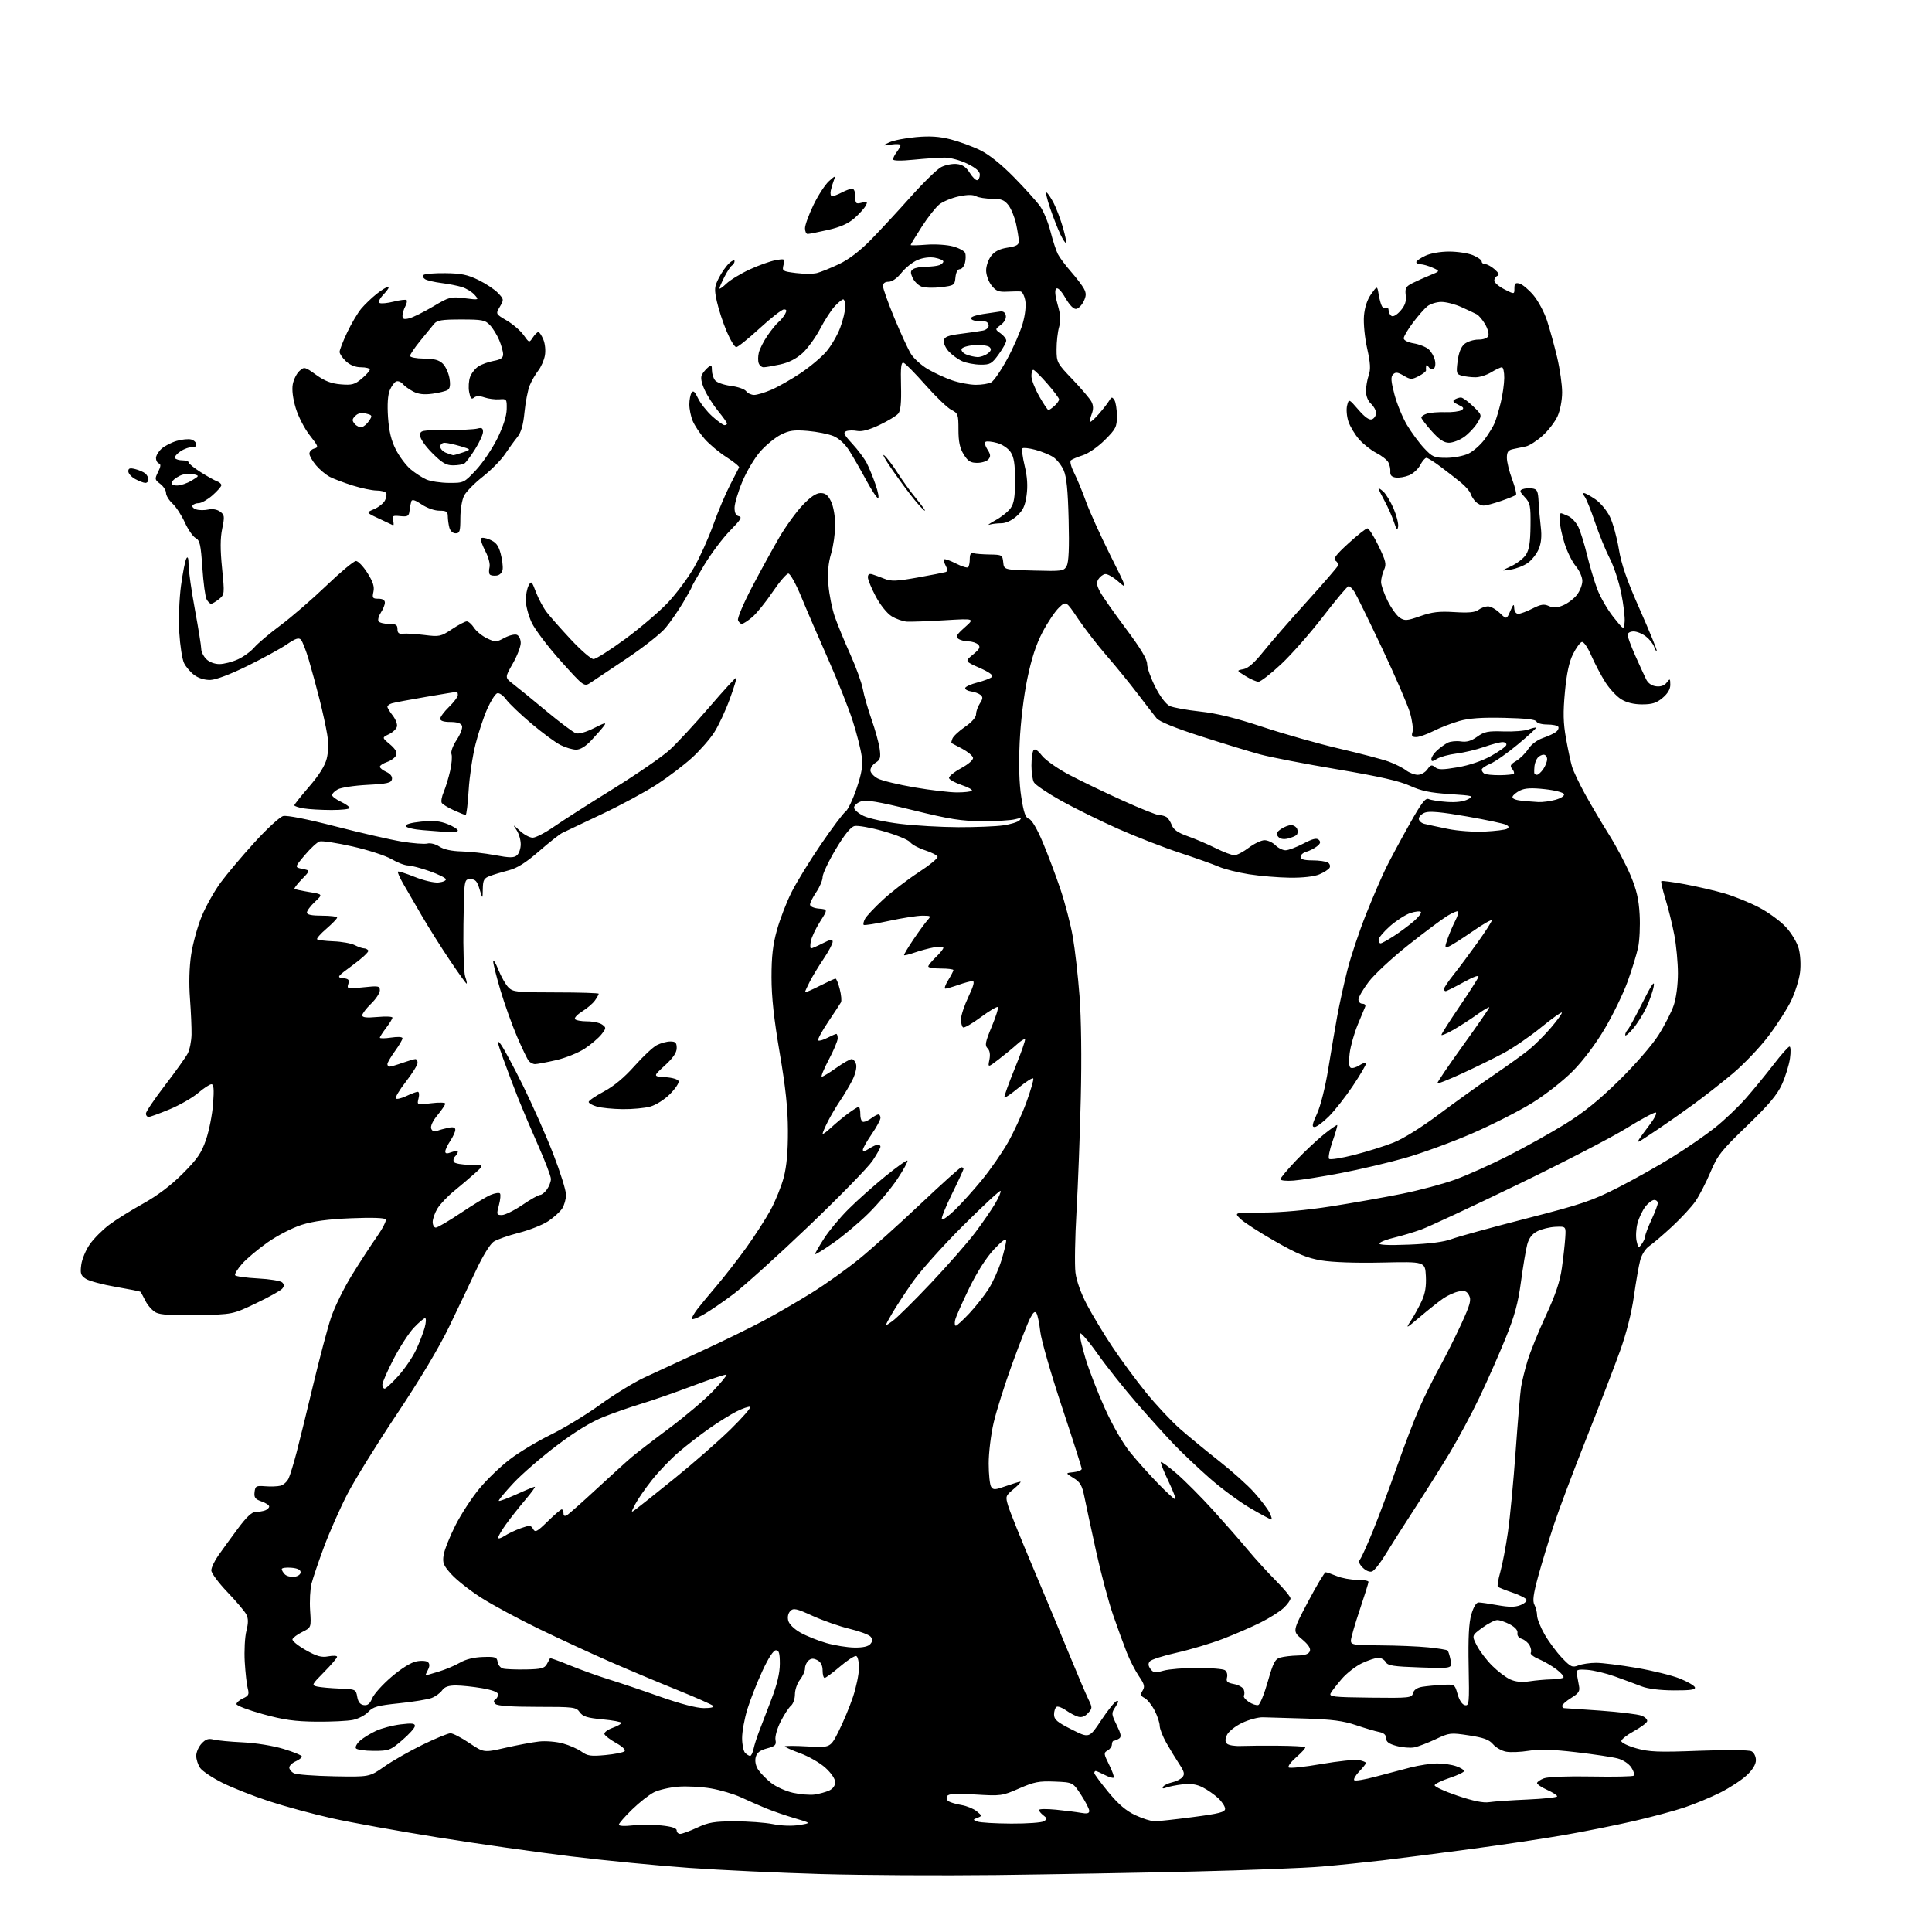 <?xml version="1.0" encoding="UTF-8" standalone="no"?>
<svg 
  version="1.1" 
  xmlns="http://www.w3.org/2000/svg" 
  xmlns:xlink="http://www.w3.org/1999/xlink" 
  xmlns:svg="http://www.w3.org/2000/svg"
  xmlns:rdf="http://www.w3.org/1999/02/22-rdf-syntax-ns#"
  xmlns:cc="http://creativecommons.org/ns#"
  xmlns:dc="http://purl.org/dc/elements/1.1/"
  viewBox="0 0 768 768"
  width="768"
  height="768"
>
<style>svg {background-color: white; }</style>"
<path stroke="none" fill="black" fill-rule="evenodd" d="M396.00,745.36C374.27,745.61 343.00,745.44 326.50,744.97C310.00,744.50 286.38,743.40 274.00,742.52C261.62,741.65 240.47,739.58 227.00,737.94C213.53,736.30 189.68,732.90 174.00,730.39C158.32,727.88 139.43,724.47 132.00,722.81C124.58,721.16 113.31,718.10 106.96,716.02C100.62,713.94 92.21,710.62 88.29,708.64C84.36,706.67 80.44,704.04 79.57,702.80C78.71,701.57 78.00,699.39 78.00,697.97C78.00,696.54 78.96,694.35 80.13,693.10C81.75,691.35 82.87,690.98 84.88,691.50C86.32,691.88 91.55,692.38 96.50,692.61C101.73,692.86 108.54,693.96 112.75,695.24C116.74,696.45 120.00,697.80 120.00,698.24C120.00,698.68 118.88,699.56 117.50,700.18C116.12,700.81 115.00,701.91 115.00,702.63C115.00,703.34 115.80,704.36 116.79,704.89C117.77,705.41 124.94,705.96 132.73,706.11C146.88,706.38 146.88,706.38 152.80,702.22C156.05,699.94 162.91,696.03 168.03,693.54C173.16,691.04 178.13,689.00 179.08,689.00C180.02,689.00 183.39,690.74 186.55,692.87C192.31,696.74 192.31,696.74 200.90,694.78C205.63,693.70 211.64,692.57 214.26,692.28C216.88,691.98 221.14,692.33 223.76,693.05C226.37,693.77 229.71,695.25 231.20,696.33C233.50,698.01 234.89,698.21 240.63,697.67C244.33,697.32 247.76,696.64 248.26,696.14C248.80,695.60 247.43,694.28 244.90,692.87C242.56,691.57 240.48,689.98 240.27,689.33C240.06,688.69 241.49,687.59 243.44,686.88C245.40,686.18 247.00,685.28 247.00,684.88C247.00,684.49 243.61,683.85 239.47,683.47C233.41,682.90 231.66,682.35 230.45,680.63C229.04,678.61 228.14,678.50 213.53,678.50C203.34,678.50 197.71,678.11 196.96,677.36C196.15,676.55 196.14,676.03 196.91,675.55C197.51,675.18 198.00,674.28 198.00,673.54C198.00,672.68 195.74,671.81 191.67,671.10C188.19,670.50 183.49,670.00 181.22,670.00C178.28,670.00 176.73,670.55 175.75,671.95C174.99,673.03 173.11,674.39 171.56,674.98C170.01,675.57 164.22,676.51 158.68,677.08C150.13,677.96 148.30,678.47 146.42,680.49C145.21,681.80 142.48,683.24 140.36,683.68C138.24,684.13 131.64,684.45 125.70,684.39C117.13,684.30 112.75,683.68 104.46,681.39C98.71,679.80 94.01,678.01 94.00,677.41C94.00,676.81 95.17,675.79 96.61,675.13C98.83,674.12 99.11,673.53 98.49,671.22C98.08,669.72 97.55,664.94 97.29,660.60C97.04,656.25 97.33,650.73 97.94,648.32C98.76,645.08 98.74,643.37 97.89,641.72C97.25,640.50 93.87,636.51 90.37,632.85C86.87,629.19 84.00,625.32 84.00,624.25C84.00,623.18 85.24,620.53 86.75,618.38C88.26,616.22 91.74,611.42 94.49,607.73C97.99,603.01 100.13,601.00 101.66,601.00C102.86,601.00 104.55,600.73 105.42,600.39C106.29,600.06 107.00,599.36 107.00,598.84C107.00,598.32 105.63,597.42 103.94,596.83C101.44,595.96 100.94,595.29 101.19,593.13C101.47,590.72 101.83,590.53 105.42,590.81C107.58,590.99 110.32,590.89 111.50,590.59C112.69,590.29 114.14,588.98 114.74,587.67C115.33,586.37 116.75,581.74 117.89,577.40C119.03,573.05 122.01,560.95 124.50,550.50C127.00,540.05 130.17,528.08 131.55,523.90C132.93,519.72 136.68,512.07 139.87,506.90C143.06,501.73 147.54,494.85 149.82,491.62C152.09,488.38 153.67,485.28 153.33,484.73C152.94,484.10 147.89,483.93 139.61,484.27C130.37,484.65 124.56,485.43 119.93,486.89C116.25,488.06 110.29,491.12 106.39,493.86C102.56,496.55 97.97,500.41 96.19,502.44C94.41,504.46 93.18,506.49 93.46,506.93C93.74,507.38 97.81,507.95 102.50,508.20C107.20,508.44 111.55,509.15 112.18,509.78C113.03,510.63 113.03,511.26 112.18,512.28C111.56,513.03 106.88,515.64 101.78,518.07C92.50,522.50 92.50,522.50 78.50,522.77C68.57,522.97 63.77,522.67 62.00,521.76C60.62,521.05 58.75,518.98 57.84,517.16C56.92,515.33 56.02,513.69 55.84,513.51C55.65,513.33 51.23,512.45 46.01,511.55C40.79,510.65 35.45,509.22 34.14,508.36C32.09,507.02 31.84,506.23 32.31,502.73C32.61,500.50 34.14,496.84 35.72,494.60C37.29,492.36 40.73,488.90 43.36,486.91C45.98,484.93 52.04,481.14 56.82,478.49C62.54,475.31 67.91,471.26 72.59,466.58C78.46,460.71 80.06,458.39 81.91,453.00C83.13,449.43 84.39,443.01 84.71,438.75C85.14,432.96 84.97,431.00 84.05,431.00C83.37,431.00 81.00,432.56 78.77,434.46C76.54,436.37 71.44,439.29 67.43,440.96C63.42,442.63 59.66,444.00 59.07,444.00C58.48,444.00 58.00,443.39 58.00,442.65C58.00,441.91 61.42,436.85 65.60,431.40C69.78,425.96 73.84,420.27 74.62,418.77C75.40,417.26 76.08,413.89 76.14,411.27C76.19,408.64 75.91,402.21 75.52,396.97C75.06,390.94 75.23,384.52 75.99,379.47C76.65,375.09 78.54,368.22 80.20,364.21C81.86,360.20 85.23,354.20 87.68,350.87C90.13,347.54 96.18,340.35 101.13,334.91C106.08,329.46 111.23,324.73 112.57,324.39C114.05,324.02 122.22,325.63 133.26,328.48C143.29,331.07 155.16,333.79 159.64,334.53C164.12,335.27 168.73,335.62 169.89,335.32C171.08,335.01 173.18,335.54 174.69,336.54C176.43,337.68 179.54,338.35 183.45,338.45C186.78,338.52 192.75,339.19 196.73,339.94C202.56,341.03 204.25,341.04 205.48,340.02C206.31,339.32 207.00,337.34 207.00,335.60C207.00,333.86 206.25,331.33 205.34,329.97C203.75,327.62 203.82,327.63 206.64,330.25C208.27,331.76 210.58,333.00 211.76,333.00C212.94,333.00 216.74,331.03 220.20,328.63C223.67,326.22 234.23,319.46 243.69,313.61C253.14,307.76 263.27,300.77 266.21,298.09C269.15,295.40 276.23,287.76 281.95,281.11C287.67,274.45 292.51,269.17 292.71,269.37C292.91,269.58 291.72,273.45 290.06,277.99C288.40,282.53 285.64,288.44 283.93,291.11C282.21,293.79 278.26,298.31 275.15,301.16C272.04,304.01 265.76,308.79 261.20,311.77C256.63,314.75 246.73,320.10 239.20,323.65C231.66,327.20 224.60,330.55 223.50,331.10C222.40,331.65 218.22,334.94 214.22,338.43C209.03,342.94 205.59,345.11 202.22,345.97C199.62,346.64 196.26,347.65 194.75,348.22C192.38,349.10 191.99,349.81 191.92,353.37C191.85,357.50 191.85,357.50 190.64,353.50C189.66,350.24 188.98,349.50 186.97,349.50C184.50,349.50 184.50,349.50 184.23,367.46C184.08,377.34 184.39,386.68 184.92,388.21C185.46,389.75 185.71,391.00 185.47,391.00C185.24,391.00 182.27,386.86 178.86,381.79C175.45,376.73 170.42,368.74 167.68,364.04C164.94,359.34 161.58,353.56 160.23,351.20C158.88,348.83 157.96,346.71 158.18,346.48C158.41,346.26 161.41,347.21 164.85,348.59C168.33,350.00 172.52,350.98 174.30,350.81C176.06,350.64 177.38,350.05 177.24,349.50C177.10,348.95 174.18,347.51 170.74,346.29C167.31,345.08 163.46,344.06 162.18,344.04C160.90,344.02 157.94,342.88 155.61,341.51C153.27,340.14 146.28,337.87 140.08,336.47C133.88,335.07 128.01,334.18 127.04,334.49C126.07,334.80 123.43,337.23 121.18,339.91C117.08,344.77 117.08,344.77 120.22,345.39C123.37,346.02 123.37,346.02 120.00,349.50C118.15,351.41 116.83,353.13 117.07,353.34C117.31,353.54 119.95,354.11 122.93,354.60C128.37,355.50 128.37,355.50 125.18,358.50C123.43,360.14 122.00,362.06 122.00,362.75C122.00,363.61 123.86,364.00 128.00,364.00C131.30,364.00 134.01,364.34 134.02,364.75C134.02,365.16 132.11,367.15 129.77,369.17C127.42,371.18 125.75,373.09 126.06,373.39C126.37,373.70 129.29,374.06 132.56,374.19C135.83,374.31 139.62,375.00 141.00,375.70C142.38,376.41 144.04,376.99 144.69,376.99C145.35,377.00 146.12,377.39 146.42,377.86C146.71,378.34 143.95,380.93 140.28,383.61C134.00,388.21 133.77,388.52 136.35,388.82C138.59,389.08 138.97,389.51 138.45,391.16C137.84,393.09 138.09,393.15 144.40,392.47C150.49,391.82 151.00,391.92 151.00,393.69C151.00,394.74 149.43,397.13 147.50,399.00C145.57,400.87 144.00,402.94 144.00,403.60C144.00,404.47 145.68,404.66 150.00,404.27C153.30,403.97 156.00,404.08 156.00,404.52C156.00,404.95 154.88,406.79 153.50,408.59C152.13,410.39 151.00,412.15 151.00,412.49C151.00,412.84 153.03,412.82 155.50,412.45C158.19,412.04 160.00,412.16 160.00,412.74C160.00,413.27 158.65,415.56 157.00,417.84C155.35,420.12 154.00,422.44 154.00,422.99C154.00,423.55 154.39,424.00 154.87,424.00C155.36,424.00 157.66,423.33 160.00,422.50C162.34,421.68 164.64,421.00 165.13,421.00C165.61,421.00 166.00,421.67 166.00,422.50C166.00,423.32 163.90,426.70 161.34,430.00C158.77,433.30 156.98,436.31 157.35,436.68C157.72,437.05 159.61,436.60 161.55,435.68C163.48,434.76 165.51,434.00 166.05,434.00C166.62,434.00 166.76,435.12 166.38,436.63C165.72,439.27 165.72,439.27 171.36,438.56C174.46,438.17 177.00,438.24 177.00,438.70C177.00,439.16 175.61,441.23 173.90,443.30C172.03,445.57 171.05,447.68 171.41,448.63C171.80,449.65 172.63,449.97 173.76,449.53C174.72,449.16 176.74,448.61 178.25,448.30C180.19,447.91 181.00,448.16 180.99,449.12C180.99,449.88 180.09,451.85 179.00,453.50C177.91,455.15 177.01,457.05 177.01,457.73C177.00,458.62 177.68,458.69 179.50,458.00C180.88,457.48 182.00,457.40 182.00,457.82C182.00,458.25 181.50,459.10 180.89,459.71C180.28,460.32 180.08,461.31 180.45,461.91C180.82,462.51 183.68,463.01 186.81,463.03C192.50,463.05 192.50,463.05 188.92,466.28C186.96,468.05 183.20,471.24 180.58,473.38C177.96,475.51 174.96,478.66 173.91,480.38C172.86,482.09 172.01,484.51 172.00,485.75C172.00,486.99 172.56,488.00 173.25,487.99C173.94,487.99 178.44,485.34 183.27,482.11C188.09,478.87 193.39,475.67 195.05,474.98C196.71,474.29 198.36,474.03 198.73,474.40C199.10,474.76 198.92,476.85 198.34,479.03C197.34,482.78 197.40,483.00 199.50,483.00C200.73,483.00 204.38,481.20 207.62,479.00C210.85,476.80 214.04,475.00 214.69,475.00C215.35,475.00 216.59,474.00 217.44,472.78C218.30,471.56 219.00,469.71 219.00,468.67C219.00,467.64 216.78,461.78 214.07,455.65C211.35,449.52 207.79,441.12 206.14,437.00C204.49,432.88 201.77,425.68 200.09,421.00C197.61,414.14 197.40,412.98 198.98,415.00C200.06,416.38 204.06,423.80 207.87,431.50C211.67,439.20 217.09,451.42 219.89,458.65C222.70,465.88 225.00,473.20 225.00,474.93C225.00,476.66 224.30,479.13 223.45,480.43C222.60,481.74 220.09,484.00 217.88,485.46C215.68,486.92 210.44,488.99 206.25,490.06C202.06,491.14 197.55,492.72 196.24,493.58C194.85,494.49 191.92,499.24 189.30,504.83C186.80,510.15 181.93,520.35 178.49,527.50C174.55,535.66 166.83,548.56 157.76,562.14C149.81,574.04 140.92,588.41 138.01,594.07C135.10,599.73 130.95,609.12 128.79,614.93C126.63,620.74 124.40,627.30 123.84,629.50C123.28,631.70 123.03,636.53 123.28,640.23C123.73,646.96 123.73,646.96 120.17,648.73C118.21,649.70 116.45,651.01 116.26,651.63C116.07,652.25 118.43,654.18 121.51,655.92C125.99,658.45 127.78,658.94 130.55,658.42C132.45,658.07 134.00,658.15 134.00,658.61C134.00,659.06 131.68,661.79 128.84,664.66C123.87,669.70 123.77,669.90 126.09,670.44C127.42,670.74 131.42,671.10 134.99,671.24C141.36,671.49 141.50,671.56 142.00,674.50C142.36,676.58 143.16,677.59 144.61,677.80C146.15,678.02 147.05,677.29 147.97,675.07C148.66,673.41 152.12,669.57 155.65,666.56C159.66,663.14 163.40,660.83 165.61,660.41C167.62,660.04 169.59,660.19 170.17,660.77C170.86,661.46 170.82,662.46 170.06,663.89C169.44,665.05 169.06,666.00 169.21,665.99C169.37,665.98 171.72,665.31 174.43,664.48C177.14,663.66 180.93,662.06 182.85,660.93C185.09,659.61 188.36,658.80 191.92,658.68C196.93,658.52 197.53,658.72 197.81,660.65C197.97,661.83 198.95,663.02 199.98,663.28C201.01,663.55 205.10,663.71 209.06,663.64C215.16,663.52 216.45,663.19 217.39,661.50C218.00,660.40 218.57,659.36 218.65,659.18C218.74,659.00 222.34,660.30 226.65,662.06C230.97,663.82 237.88,666.31 242.00,667.58C246.12,668.85 255.29,671.94 262.37,674.45C270.47,677.31 276.94,679.00 279.82,679.00C282.63,679.00 284.03,678.64 283.45,678.08C282.93,677.57 276.43,674.70 269.00,671.70C261.57,668.70 249.65,663.69 242.50,660.56C235.35,657.44 222.72,651.60 214.43,647.59C206.14,643.58 195.71,637.96 191.25,635.10C186.79,632.24 181.48,628.06 179.46,625.82C176.24,622.26 175.85,621.29 176.35,618.12C176.67,616.13 178.76,610.86 181.00,606.42C183.25,601.97 187.55,595.36 190.57,591.73C193.58,588.09 199.08,582.82 202.78,580.02C206.47,577.21 213.78,572.83 219.00,570.28C224.22,567.73 233.04,562.36 238.60,558.35C244.15,554.33 252.03,549.50 256.10,547.61C260.17,545.71 270.48,540.95 279.00,537.01C287.52,533.08 298.65,527.63 303.72,524.91C308.79,522.19 317.34,517.23 322.72,513.88C328.10,510.54 336.55,504.51 341.50,500.49C346.45,496.47 357.44,486.62 365.92,478.59C374.40,470.57 381.71,464.00 382.17,464.00C382.63,464.00 383.00,464.30 383.00,464.66C383.00,465.02 380.92,469.54 378.37,474.70C375.83,479.86 374.04,484.37 374.40,484.73C374.75,485.08 377.10,483.38 379.62,480.94C382.13,478.50 386.93,473.18 390.27,469.12C393.61,465.06 398.28,458.34 400.64,454.20C403.00,450.06 406.31,442.85 408.00,438.19C409.69,433.52 410.93,429.28 410.75,428.75C410.58,428.23 407.97,429.85 404.97,432.35C401.96,434.85 399.39,436.58 399.25,436.20C399.11,435.81 401.01,430.56 403.46,424.54C405.92,418.52 407.71,413.38 407.45,413.12C407.19,412.86 405.75,413.77 404.24,415.15C402.73,416.52 399.51,419.17 397.08,421.04C392.66,424.43 392.66,424.43 393.30,421.26C393.72,419.16 393.47,417.61 392.57,416.71C391.41,415.56 391.67,414.23 394.22,408.12C395.88,404.15 396.97,400.64 396.66,400.32C396.34,400.01 393.30,401.81 389.89,404.34C386.49,406.87 383.32,408.70 382.85,408.41C382.38,408.12 382.00,406.67 382.00,405.19C382.00,403.71 383.33,399.69 384.96,396.25C387.04,391.86 387.52,390.00 386.58,390.00C385.85,390.00 383.34,390.68 381.00,391.50C378.66,392.32 376.32,393.00 375.79,393.00C375.27,393.00 375.77,391.48 376.92,389.63C378.06,387.78 379.00,385.98 379.00,385.63C379.00,385.28 376.75,385.00 374.00,385.00C371.25,385.00 369.00,384.63 369.00,384.19C369.00,383.74 370.35,382.08 372.00,380.50C373.65,378.92 375.00,377.24 375.00,376.77C375.00,376.30 373.31,376.22 371.25,376.60C369.19,376.98 365.74,377.91 363.59,378.66C361.45,379.41 359.55,379.88 359.38,379.71C359.21,379.55 360.89,376.73 363.11,373.45C365.33,370.18 367.86,366.71 368.73,365.75C370.21,364.11 370.07,364.00 366.64,364.00C364.62,364.00 358.66,364.93 353.39,366.07C348.12,367.22 343.60,367.93 343.33,367.66C343.06,367.39 343.30,366.30 343.87,365.23C344.44,364.17 347.65,360.77 350.99,357.67C354.33,354.58 360.66,349.71 365.05,346.84C369.45,343.98 372.89,341.16 372.70,340.57C372.51,339.98 370.27,338.82 367.72,338.00C365.17,337.18 362.50,335.73 361.79,334.79C361.08,333.85 356.33,331.89 351.22,330.44C346.12,328.98 340.92,328.05 339.67,328.37C338.14,328.75 335.68,331.80 332.19,337.65C329.34,342.44 327.00,347.39 327.00,348.64C327.00,349.89 325.87,352.57 324.50,354.60C323.12,356.62 322.00,358.86 322.00,359.58C322.00,360.34 323.46,361.01 325.54,361.19C329.09,361.50 329.09,361.50 326.00,366.36C324.30,369.03 322.65,372.52 322.33,374.11C322.01,375.70 322.05,377.00 322.41,377.00C322.78,377.00 324.86,376.09 327.04,374.98C330.18,373.38 331.00,373.25 331.00,374.38C331.00,375.16 329.38,378.21 327.40,381.15C325.41,384.09 322.94,388.17 321.90,390.21C320.85,392.25 320.00,394.13 320.00,394.39C320.00,394.65 322.59,393.55 325.75,391.94C328.91,390.34 331.78,389.02 332.13,389.01C332.47,389.01 333.24,390.89 333.82,393.19C334.41,395.49 334.62,397.86 334.30,398.44C333.98,399.02 331.68,402.53 329.19,406.24C326.69,409.95 324.92,413.25 325.23,413.57C325.55,413.89 327.18,413.44 328.86,412.57C330.53,411.71 332.15,411.00 332.45,411.00C332.75,411.00 333.00,411.80 333.00,412.78C333.00,413.76 331.39,417.59 329.43,421.28C327.47,424.98 326.24,428.00 326.69,428.00C327.14,428.00 329.72,426.43 332.43,424.50C335.14,422.57 337.90,421.00 338.56,421.00C339.22,421.00 340.02,421.97 340.33,423.15C340.65,424.37 339.99,427.06 338.81,429.40C337.66,431.65 335.50,435.30 334.00,437.50C332.50,439.70 330.31,443.39 329.14,445.71C327.96,448.03 327.00,450.25 327.00,450.66C327.00,451.06 328.46,450.02 330.25,448.35C332.04,446.68 335.12,444.11 337.09,442.65C339.07,441.19 340.98,440.00 341.34,440.00C341.70,440.00 342.00,441.35 342.00,443.00C342.00,444.75 342.52,445.99 343.25,445.97C343.94,445.95 345.37,445.28 346.44,444.47C347.51,443.66 348.75,443.00 349.19,443.00C349.64,443.00 350.00,443.62 350.00,444.39C350.00,445.15 348.43,448.07 346.50,450.86C344.57,453.66 343.00,456.46 343.00,457.09C343.00,457.81 343.90,457.64 345.46,456.62C346.82,455.73 348.40,455.00 348.96,455.00C349.53,455.00 350.00,455.37 350.00,455.83C350.00,456.28 348.59,458.79 346.86,461.40C345.13,464.01 333.72,475.70 321.51,487.37C309.29,499.05 295.82,511.21 291.58,514.41C287.33,517.61 281.86,521.34 279.43,522.70C276.99,524.06 275.00,524.74 275.00,524.22C275.00,523.70 276.00,521.97 277.22,520.38C278.44,518.80 281.93,514.58 284.98,511.00C288.02,507.43 293.27,500.68 296.64,496.00C300.01,491.32 304.36,484.57 306.31,481.00C308.26,477.43 310.62,471.57 311.56,468.00C312.72,463.55 313.24,457.71 313.21,449.45C313.18,440.59 312.31,432.36 309.93,418.45C307.64,405.00 306.69,396.30 306.69,388.50C306.68,380.26 307.22,375.54 308.85,369.71C310.04,365.42 312.64,358.67 314.63,354.71C316.62,350.74 321.88,342.18 326.32,335.67C330.76,329.16 335.16,323.30 336.09,322.65C337.03,321.99 339.01,317.86 340.49,313.48C342.61,307.17 343.04,304.47 342.53,300.59C342.18,297.88 340.58,291.58 338.97,286.58C337.37,281.58 332.97,270.51 329.19,261.99C325.41,253.47 320.61,242.34 318.52,237.25C316.42,232.14 314.12,228.00 313.39,228.00C312.66,228.00 309.83,231.31 307.10,235.35C304.37,239.40 300.72,243.90 298.99,245.35C297.26,246.81 295.42,248.00 294.89,248.00C294.37,248.00 293.68,247.34 293.37,246.53C293.06,245.71 295.59,239.75 298.99,233.28C302.39,226.80 307.27,217.92 309.83,213.54C312.40,209.17 316.55,203.43 319.07,200.79C322.21,197.50 324.43,196.00 326.20,196.00C328.14,196.00 329.17,196.83 330.39,199.40C331.31,201.34 332.00,205.35 332.00,208.72C332.00,211.97 331.27,217.08 330.38,220.07C329.24,223.90 328.92,227.56 329.31,232.50C329.62,236.35 330.77,242.08 331.88,245.24C332.98,248.40 335.75,255.13 338.04,260.20C340.32,265.27 342.55,271.46 343.00,273.96C343.45,276.46 345.01,281.88 346.46,286.00C347.92,290.12 349.36,295.37 349.68,297.66C350.16,301.18 349.92,302.03 348.12,303.15C346.96,303.88 346.00,305.26 346.00,306.21C346.00,307.17 347.34,308.64 348.97,309.49C350.61,310.33 357.18,311.92 363.57,313.01C369.97,314.11 377.55,315.00 380.43,315.00C383.31,315.00 385.97,314.70 386.34,314.33C386.71,313.96 384.90,312.95 382.32,312.08C379.74,311.21 377.47,309.98 377.26,309.34C377.06,308.70 379.19,306.94 381.99,305.41C384.99,303.78 386.96,302.05 386.79,301.21C386.63,300.43 384.70,298.82 382.50,297.64C380.30,296.46 378.38,295.45 378.23,295.39C378.08,295.33 378.24,294.53 378.60,293.61C378.95,292.69 381.21,290.57 383.62,288.92C386.31,287.06 388.00,285.14 388.00,283.92C388.00,282.82 388.69,280.88 389.52,279.61C390.74,277.74 390.79,277.08 389.77,276.24C389.07,275.66 387.38,275.04 386.00,274.85C384.62,274.66 383.58,274.05 383.68,273.50C383.77,272.95 385.98,271.95 388.59,271.29C391.19,270.62 393.77,269.63 394.31,269.09C394.96,268.44 393.27,267.21 389.40,265.49C383.50,262.88 383.50,262.88 386.79,260.18C389.41,258.03 389.83,257.23 388.84,256.24C388.16,255.56 386.45,254.99 385.05,254.98C383.65,254.98 381.82,254.51 381.00,253.96C379.75,253.12 380.18,252.35 383.50,249.39C387.50,245.84 387.50,245.84 375.50,246.56C368.90,246.96 362.18,247.20 360.57,247.11C358.96,247.02 356.21,246.06 354.46,244.98C352.62,243.84 349.97,240.54 348.14,237.12C346.41,233.87 345.00,230.44 345.00,229.49C345.00,228.31 345.55,227.93 346.75,228.30C347.71,228.59 349.91,229.40 351.64,230.09C354.26,231.14 356.42,231.06 364.64,229.59C370.06,228.62 375.08,227.64 375.79,227.43C376.79,227.12 376.83,226.55 375.96,224.93C375.34,223.77 375.06,222.61 375.32,222.34C375.59,222.08 377.69,222.82 380.00,224.00C382.31,225.18 384.49,225.84 384.85,225.48C385.21,225.12 385.50,223.62 385.50,222.16C385.50,220.28 385.94,219.62 387.00,219.92C387.82,220.15 390.75,220.38 393.50,220.42C398.30,220.50 398.51,220.62 398.80,223.50C399.10,226.50 399.10,226.50 410.98,226.81C422.33,227.11 422.91,227.03 424.03,224.94C424.84,223.44 425.08,217.74 424.80,206.63C424.51,194.91 423.97,189.53 422.83,186.95C421.98,185.00 420.11,182.65 418.69,181.71C417.26,180.78 414.07,179.48 411.58,178.81C409.10,178.15 406.78,177.89 406.43,178.23C406.08,178.58 406.48,181.71 407.32,185.18C408.37,189.56 408.60,193.16 408.08,196.91C407.47,201.21 406.66,202.91 404.14,205.16C402.20,206.90 399.84,208.00 398.07,208.00C396.47,208.00 394.34,208.25 393.33,208.56C392.32,208.86 393.41,208.07 395.74,206.79C398.08,205.51 400.78,203.35 401.74,201.98C403.09,200.08 403.50,197.50 403.50,190.95C403.50,184.52 403.07,181.75 401.76,179.75C400.76,178.23 398.46,176.67 396.35,176.09C394.34,175.53 392.28,175.32 391.79,175.63C391.30,175.94 391.62,177.30 392.51,178.66C393.78,180.60 393.88,181.44 392.94,182.57C392.29,183.36 390.27,184.00 388.46,184.00C385.80,184.00 384.76,183.35 383.08,180.63C381.54,178.13 381.00,175.60 381.00,170.81C381.00,164.74 380.83,164.28 378.18,162.93C376.62,162.14 372.01,157.71 367.92,153.08C363.83,148.45 359.91,144.47 359.20,144.23C358.21,143.90 357.98,145.94 358.17,153.31C358.34,160.06 358.02,163.27 357.07,164.41C356.34,165.30 352.98,167.33 349.62,168.93C345.55,170.87 342.59,171.66 340.77,171.31C339.26,171.01 337.30,171.06 336.40,171.40C335.06,171.91 335.48,172.80 338.80,176.40C341.02,178.80 343.59,182.25 344.53,184.05C345.46,185.85 347.05,189.73 348.06,192.66C349.07,195.60 349.51,198.00 349.03,198.00C348.56,198.00 346.41,194.74 344.26,190.75C342.11,186.76 339.12,181.55 337.61,179.17C335.91,176.48 333.53,174.28 331.31,173.35C329.34,172.53 324.74,171.61 321.08,171.30C315.57,170.84 313.71,171.11 310.33,172.83C308.08,173.98 304.42,176.99 302.19,179.52C299.96,182.06 296.75,187.45 295.07,191.50C293.38,195.55 292.00,200.21 292.00,201.86C292.00,203.91 292.55,204.97 293.75,205.21C295.13,205.50 294.38,206.71 290.25,210.89C287.37,213.82 282.76,219.94 280.00,224.49C277.25,229.05 275.00,233.00 275.00,233.27C275.00,233.54 273.42,236.40 271.48,239.63C269.55,242.86 266.43,247.35 264.55,249.61C262.67,251.87 255.83,257.27 249.36,261.61C242.88,265.95 236.37,270.30 234.89,271.29C232.19,273.08 232.19,273.08 222.94,262.79C217.86,257.13 212.64,250.25 211.36,247.50C210.07,244.75 209.02,240.78 209.01,238.68C209.00,236.59 209.51,233.92 210.13,232.76C211.18,230.80 211.39,230.99 213.05,235.38C214.04,237.99 215.95,241.55 217.29,243.31C218.63,245.06 222.98,249.99 226.96,254.25C230.94,258.51 234.97,262.00 235.92,262.00C236.87,262.00 242.57,258.38 248.58,253.97C254.58,249.55 262.24,243.01 265.59,239.44C268.93,235.87 273.57,229.64 275.89,225.58C278.21,221.53 281.65,213.89 283.54,208.61C285.43,203.32 288.44,196.19 290.23,192.75C292.02,189.31 293.63,186.19 293.80,185.82C293.98,185.44 291.73,183.61 288.81,181.74C285.89,179.87 281.98,176.61 280.12,174.49C278.27,172.38 276.13,169.16 275.37,167.35C274.62,165.55 274.01,162.59 274.02,160.78C274.02,158.98 274.42,156.88 274.91,156.12C275.56,155.08 276.21,155.63 277.49,158.34C278.44,160.33 280.96,163.54 283.11,165.48C285.25,167.41 287.45,169.00 288.00,169.00C288.55,169.00 289.00,168.71 289.00,168.35C289.00,168.00 287.41,165.77 285.47,163.40C283.53,161.03 281.09,157.19 280.04,154.85C278.79,152.06 278.44,150.04 279.02,148.97C279.50,148.07 280.59,146.75 281.45,146.05C282.78,144.94 283.00,145.10 283.00,147.19C283.00,148.52 283.56,150.32 284.25,151.19C284.94,152.05 287.75,153.04 290.50,153.39C293.25,153.73 296.00,154.68 296.61,155.51C297.22,156.33 298.65,157.00 299.78,157.00C300.91,157.00 303.98,156.08 306.59,154.96C309.21,153.84 314.41,150.89 318.15,148.40C321.88,145.92 326.53,142.03 328.46,139.77C330.40,137.51 332.89,133.24 333.99,130.29C335.10,127.34 336.00,123.59 336.00,121.96C336.00,120.33 335.63,119.00 335.19,119.00C334.74,119.00 333.23,120.24 331.82,121.75C330.42,123.26 327.79,127.32 325.99,130.77C324.18,134.22 321.02,138.55 318.97,140.41C316.49,142.64 313.49,144.16 310.07,144.89C307.23,145.50 304.30,146.00 303.56,146.00C302.82,146.00 301.94,145.29 301.61,144.42C301.27,143.55 301.29,141.64 301.65,140.17C302.01,138.70 303.55,135.67 305.07,133.44C306.59,131.21 308.57,128.77 309.47,128.02C310.37,127.28 311.55,125.84 312.09,124.83C312.83,123.45 312.72,123.00 311.62,123.00C310.82,123.00 306.49,126.37 302.00,130.50C297.51,134.62 293.31,138.00 292.67,137.99C292.02,137.98 290.31,135.17 288.86,131.74C287.41,128.31 285.67,123.00 284.99,119.94C283.88,114.91 283.96,114.00 285.78,110.44C286.88,108.27 288.74,105.64 289.89,104.60C291.05,103.55 292.00,103.18 292.00,103.79C292.00,104.39 291.54,105.16 290.99,105.51C290.43,105.85 289.08,107.89 287.99,110.03C286.89,112.17 286.00,114.25 286.00,114.65C286.00,115.05 287.24,114.19 288.75,112.75C290.26,111.30 294.43,108.77 298.00,107.12C301.57,105.47 306.21,103.81 308.30,103.44C311.98,102.78 312.08,102.84 311.46,105.30C310.85,107.73 311.05,107.86 316.39,108.53C319.46,108.91 323.21,108.92 324.73,108.54C326.25,108.16 330.21,106.56 333.53,104.98C337.47,103.10 341.86,99.75 346.21,95.30C349.87,91.56 356.98,83.88 362.02,78.23C367.05,72.59 372.51,67.27 374.15,66.42C375.79,65.58 378.56,65.02 380.30,65.19C382.61,65.42 384.02,66.38 385.49,68.71C386.59,70.47 387.95,71.79 388.50,71.62C389.05,71.46 389.50,70.47 389.50,69.42C389.50,68.11 387.91,66.73 384.50,65.06C381.70,63.70 377.74,62.63 375.50,62.64C373.30,62.65 367.79,63.03 363.25,63.48C358.09,63.99 355.00,63.94 355.00,63.34C355.00,62.81 355.66,61.51 356.47,60.44C357.28,59.37 357.95,58.14 357.97,57.70C357.99,57.27 356.31,57.16 354.25,57.46C350.50,58.00 350.50,58.00 353.50,56.59C355.15,55.81 359.93,54.87 364.12,54.50C369.68,54.00 373.39,54.24 377.91,55.40C381.31,56.27 386.58,58.20 389.63,59.70C393.17,61.43 398.05,65.33 403.10,70.48C407.46,74.92 412.13,80.12 413.48,82.03C414.83,83.94 416.68,88.42 417.58,92.00C418.49,95.58 419.81,99.62 420.51,101.00C421.22,102.38 423.57,105.53 425.74,108.00C427.91,110.47 430.23,113.52 430.89,114.77C431.84,116.56 431.81,117.62 430.79,119.76C430.07,121.25 428.76,122.62 427.87,122.79C426.83,122.99 425.27,121.44 423.52,118.45C421.77,115.46 420.45,114.15 419.83,114.77C419.21,115.39 419.43,117.66 420.43,121.12C421.61,125.18 421.75,127.37 421.00,130.00C420.45,131.92 420.00,135.90 420.00,138.84C420.00,144.06 420.17,144.37 426.37,150.85C429.87,154.51 433.24,158.48 433.87,159.68C434.67,161.23 434.70,162.66 433.97,164.57C433.41,166.06 433.12,167.46 433.34,167.67C433.56,167.89 435.11,166.50 436.78,164.59C438.46,162.68 440.31,160.31 440.90,159.31C441.82,157.74 442.09,157.70 442.97,159.00C443.52,159.82 443.98,162.66 443.98,165.30C444.00,169.71 443.61,170.49 439.19,174.91C436.46,177.63 432.67,180.27 430.44,180.98C428.27,181.67 426.13,182.58 425.67,183.00C425.21,183.42 425.79,185.62 426.94,187.89C428.10,190.16 430.22,195.27 431.65,199.26C433.08,203.24 437.40,212.78 441.23,220.45C448.21,234.39 448.21,234.39 444.51,231.14C442.47,229.35 440.11,228.03 439.26,228.20C438.41,228.36 437.22,229.28 436.62,230.24C435.79,231.56 435.95,232.76 437.32,235.30C438.31,237.13 442.92,243.70 447.56,249.90C453.39,257.68 456.00,262.03 456.00,263.93C456.00,265.45 457.46,269.57 459.25,273.09C461.22,276.96 463.49,279.94 465.00,280.65C466.38,281.29 471.77,282.27 477.00,282.83C483.69,283.55 491.08,285.37 501.99,288.98C510.51,291.81 524.23,295.69 532.49,297.61C540.75,299.53 549.52,301.84 552.00,302.74C554.48,303.64 557.57,305.19 558.88,306.19C560.20,307.18 562.31,308.00 563.58,308.00C564.85,308.00 566.57,307.03 567.40,305.84C568.67,304.02 569.16,303.89 570.47,304.98C571.75,306.04 573.40,306.04 579.46,305.01C584.01,304.23 589.09,302.51 592.62,300.55C595.79,298.80 598.55,296.84 598.77,296.18C598.99,295.53 598.33,295.00 597.30,295.00C596.27,295.00 592.95,295.87 589.91,296.94C586.88,298.01 581.94,299.18 578.95,299.55C575.95,299.93 572.49,300.86 571.25,301.64C569.39,302.80 569.00,302.81 569.00,301.70C569.00,300.96 570.01,299.43 571.25,298.30C572.49,297.17 574.40,295.80 575.50,295.24C576.60,294.69 578.94,294.46 580.70,294.73C583.01,295.08 584.81,294.56 587.20,292.86C590.04,290.83 591.50,290.54 597.68,290.75C601.63,290.89 606.08,290.54 607.57,289.97C609.06,289.41 610.42,289.09 610.61,289.27C610.79,289.45 607.55,292.42 603.42,295.87C599.29,299.32 594.35,302.79 592.45,303.58C590.55,304.38 589.00,305.44 589.00,305.95C589.00,306.46 589.48,307.18 590.06,307.54C590.64,307.90 593.39,308.17 596.17,308.15C598.95,308.13 601.46,307.87 601.75,307.58C602.05,307.29 601.75,306.40 601.09,305.61C600.12,304.44 600.43,303.85 602.70,302.49C604.24,301.56 606.40,299.43 607.50,297.74C608.69,295.91 611.08,294.13 613.39,293.34C615.54,292.60 617.89,291.50 618.63,290.89C619.37,290.28 619.73,289.37 619.43,288.89C619.13,288.40 617.15,288.00 615.02,288.00C612.90,288.00 610.99,287.47 610.77,286.82C610.50,286.01 606.40,285.54 597.94,285.35C588.96,285.15 583.98,285.50 580.04,286.62C577.04,287.48 572.44,289.26 569.83,290.59C567.21,291.91 564.12,293.00 562.97,293.00C561.32,293.00 561.00,292.57 561.50,290.99C561.85,289.89 561.40,286.45 560.50,283.36C559.60,280.26 554.59,268.68 549.36,257.61C544.13,246.55 539.20,236.49 538.41,235.25C537.61,234.01 536.57,233.00 536.09,233.00C535.62,233.00 531.07,238.41 525.98,245.03C520.89,251.65 513.36,260.20 509.26,264.03C505.16,267.86 501.11,271.00 500.27,271.00C499.42,271.00 497.11,269.99 495.12,268.76C491.50,266.52 491.50,266.52 494.27,266.01C496.17,265.66 498.69,263.44 502.27,258.96C505.15,255.36 512.90,246.45 519.50,239.16C526.10,231.86 531.67,225.42 531.87,224.83C532.08,224.25 531.63,223.36 530.87,222.86C529.82,222.17 531.03,220.56 536.00,216.01C539.58,212.74 542.98,210.05 543.56,210.03C544.14,210.01 546.13,213.13 547.98,216.97C550.91,223.03 551.20,224.27 550.18,226.51C549.53,227.93 549.00,230.11 549.00,231.35C549.00,232.59 550.18,235.97 551.62,238.86C553.05,241.74 555.23,244.76 556.45,245.56C558.42,246.85 559.31,246.78 564.58,244.92C569.30,243.26 572.06,242.94 578.19,243.32C583.78,243.67 586.38,243.43 587.69,242.43C588.69,241.68 590.38,241.05 591.45,241.03C592.52,241.01 594.63,242.18 596.14,243.63C598.89,246.27 598.89,246.27 600.36,242.88C601.59,240.06 601.85,239.87 601.92,241.75C601.97,243.07 602.63,244.00 603.54,244.00C604.39,244.00 606.93,243.06 609.18,241.91C612.50,240.22 613.75,240.02 615.69,240.90C617.49,241.73 618.89,241.66 621.37,240.62C623.18,239.86 625.64,238.00 626.83,236.49C628.02,234.97 629.00,232.48 629.00,230.94C629.00,229.39 627.84,226.77 626.39,225.05C624.95,223.34 622.92,219.21 621.89,215.88C620.85,212.55 620.00,208.51 620.00,206.91C620.00,205.31 620.20,204.00 620.45,204.00C620.70,204.00 622.03,204.51 623.40,205.14C624.78,205.76 626.59,207.73 627.43,209.50C628.28,211.28 629.83,216.28 630.88,220.62C631.93,224.95 633.77,231.09 634.96,234.25C636.16,237.42 639.03,242.37 641.32,245.25C645.50,250.50 645.50,250.50 645.81,247.24C645.99,245.45 645.37,240.27 644.45,235.74C643.53,231.21 641.48,225.01 639.89,221.96C638.31,218.91 635.67,212.44 634.03,207.59C632.39,202.73 630.53,198.14 629.90,197.38C629.27,196.62 629.16,196.00 629.65,196.00C630.14,196.00 632.17,197.11 634.16,198.46C636.17,199.83 638.75,202.93 639.96,205.42C641.16,207.89 642.75,213.65 643.50,218.21C644.51,224.37 646.67,230.59 651.92,242.43C655.80,251.19 658.80,258.54 658.58,258.75C658.36,258.97 657.89,258.23 657.53,257.10C657.17,255.97 655.72,254.14 654.31,253.03C652.89,251.91 650.67,251.00 649.37,251.00C648.01,251.00 647.00,251.60 647.00,252.39C647.00,253.15 648.37,256.86 650.05,260.64C651.73,264.41 653.66,268.62 654.34,270.00C655.12,271.60 656.57,272.62 658.37,272.82C660.19,273.04 661.65,272.51 662.55,271.32C663.84,269.62 663.94,269.68 663.97,272.16C663.99,273.93 662.97,275.69 660.92,277.41C658.50,279.45 656.77,280.00 652.79,280.00C649.46,280.00 646.62,279.31 644.45,277.97C642.65,276.86 639.82,273.82 638.16,271.22C636.51,268.62 634.00,263.87 632.59,260.66C631.07,257.19 629.52,254.98 628.77,255.21C628.07,255.42 626.50,257.59 625.28,260.04C623.74,263.14 622.76,267.72 622.08,275.04C621.31,283.27 621.40,287.34 622.51,293.54C623.29,297.92 624.36,302.96 624.90,304.75C625.43,306.54 627.78,311.49 630.13,315.75C632.48,320.01 636.77,327.28 639.67,331.89C642.56,336.51 646.37,343.71 648.13,347.89C650.56,353.66 651.44,357.45 651.78,363.59C652.03,368.04 651.76,373.91 651.17,376.64C650.59,379.37 648.71,385.47 646.99,390.21C645.28,394.94 641.21,403.33 637.94,408.86C634.33,414.97 629.36,421.58 625.25,425.74C621.42,429.62 614.39,435.13 609.00,438.47C603.77,441.71 592.98,447.18 585.00,450.64C577.02,454.09 565.10,458.45 558.50,460.32C551.90,462.20 540.42,464.90 533.00,466.32C525.58,467.74 517.14,469.08 514.25,469.30C511.36,469.53 509.00,469.28 509.00,468.77C509.00,468.25 511.81,464.88 515.25,461.27C518.69,457.67 523.70,452.97 526.38,450.83C529.07,448.68 531.40,447.07 531.57,447.23C531.73,447.40 530.89,450.31 529.71,453.71C528.52,457.10 527.90,460.23 528.33,460.66C528.76,461.09 533.25,460.39 538.30,459.10C543.36,457.81 550.42,455.60 553.98,454.18C557.82,452.65 565.17,448.08 571.98,442.97C578.32,438.22 588.00,431.27 593.50,427.53C599.00,423.79 605.38,419.21 607.68,417.36C609.98,415.50 613.99,411.50 616.58,408.46C619.17,405.43 621.08,402.75 620.84,402.50C620.59,402.26 616.81,404.97 612.44,408.53C608.07,412.09 601.35,416.68 597.50,418.73C593.65,420.78 586.28,424.39 581.11,426.76C575.95,429.12 571.55,430.89 571.34,430.68C571.13,430.47 575.70,423.72 581.48,415.69C587.27,407.66 592.00,400.80 592.00,400.46C592.00,400.11 589.86,401.36 587.25,403.24C584.64,405.12 580.36,407.87 577.75,409.37C575.14,410.86 573.00,411.76 573.00,411.37C573.00,410.98 576.17,406.00 580.04,400.30C583.92,394.60 587.35,389.25 587.67,388.41C588.05,387.43 585.99,388.14 581.79,390.45C578.24,392.40 575.03,394.00 574.67,394.00C574.30,394.00 574.00,393.61 574.00,393.13C574.00,392.65 575.74,390.06 577.87,387.38C580.01,384.70 584.28,378.97 587.37,374.64C590.47,370.32 593.00,366.38 593.00,365.87C593.00,365.37 589.51,367.37 585.25,370.32C580.99,373.28 576.74,375.96 575.81,376.29C574.28,376.84 574.25,376.55 575.48,373.06C576.22,370.95 577.58,367.78 578.49,366.02C579.40,364.26 579.91,362.58 579.63,362.29C579.34,362.01 577.39,362.82 575.30,364.10C573.21,365.38 566.23,370.59 559.80,375.69C553.36,380.79 546.28,387.37 544.05,390.32C541.82,393.27 540.00,396.43 540.00,397.34C540.00,398.25 540.72,399.00 541.61,399.00C542.52,399.00 542.98,399.54 542.66,400.25C542.36,400.94 541.01,404.20 539.65,407.50C538.30,410.80 536.89,415.81 536.52,418.64C536.09,421.88 536.23,424.02 536.89,424.43C537.47,424.79 539.08,424.34 540.47,423.43C541.86,422.52 543.00,422.23 543.00,422.80C543.00,423.37 540.65,427.36 537.77,431.67C534.89,435.97 530.63,441.41 528.29,443.75C525.96,446.09 523.39,448.00 522.58,448.00C521.41,448.00 521.60,446.93 523.55,442.68C524.95,439.62 526.84,432.09 528.00,424.93C529.11,418.09 530.71,408.68 531.56,404.00C532.41,399.32 534.22,391.08 535.59,385.68C536.95,380.27 540.32,370.23 543.06,363.35C545.80,356.48 549.43,348.07 551.12,344.68C552.82,341.28 556.92,333.64 560.26,327.70C565.03,319.19 566.65,317.06 567.91,317.64C568.78,318.05 572.04,318.56 575.15,318.77C578.80,319.03 581.76,318.66 583.52,317.74C586.09,316.40 585.69,316.28 576.25,315.66C568.54,315.16 564.94,314.40 560.49,312.37C556.33,310.46 548.27,308.64 531.61,305.83C518.90,303.69 505.12,301.02 501.00,299.91C496.88,298.80 486.30,295.57 477.50,292.74C467.26,289.45 460.89,286.86 459.79,285.55C458.85,284.42 455.48,280.06 452.29,275.86C449.11,271.66 443.53,264.81 439.89,260.63C436.26,256.45 431.15,249.84 428.53,245.94C423.77,238.85 423.77,238.85 420.94,241.56C419.38,243.05 416.45,247.42 414.43,251.26C411.88,256.12 410.04,261.76 408.36,269.87C406.93,276.77 405.70,287.03 405.33,295.09C404.92,304.11 405.13,311.42 405.97,316.81C406.94,323.07 407.65,325.07 409.03,325.51C410.13,325.86 412.27,329.49 414.50,334.79C416.52,339.58 419.69,348.00 421.54,353.50C423.39,359.00 425.61,367.52 426.46,372.43C427.32,377.34 428.52,387.92 429.13,395.93C429.81,404.83 430.01,420.62 429.63,436.50C429.29,450.80 428.53,471.05 427.93,481.50C427.33,491.95 427.14,502.92 427.51,505.87C427.91,509.15 429.69,514.12 432.09,518.67C434.24,522.75 438.75,530.24 442.12,535.30C445.48,540.36 451.51,548.55 455.52,553.50C459.53,558.45 465.66,565.00 469.15,568.06C472.64,571.12 479.63,576.86 484.67,580.82C489.71,584.78 495.93,590.35 498.49,593.20C501.05,596.05 503.80,599.64 504.60,601.19C505.40,602.73 505.74,604.00 505.36,604.00C504.99,604.00 501.16,601.94 496.87,599.43C492.58,596.91 485.34,591.56 480.79,587.54C476.23,583.52 469.96,577.59 466.85,574.36C463.74,571.14 457.09,563.77 452.07,558.00C447.04,552.23 439.91,543.25 436.22,538.05C432.53,532.85 429.38,529.25 429.23,530.05C429.08,530.85 430.09,535.29 431.47,539.91C432.86,544.54 436.34,553.52 439.21,559.87C442.36,566.84 446.37,573.80 449.36,577.45C452.07,580.78 457.02,586.31 460.37,589.75C463.71,593.19 466.78,596.00 467.18,596.00C467.59,596.00 466.37,592.77 464.48,588.82C462.59,584.86 461.24,581.43 461.48,581.19C461.73,580.94 464.57,583.03 467.81,585.83C471.04,588.63 477.48,595.10 482.12,600.21C486.75,605.32 492.98,612.42 495.95,616.00C498.93,619.58 503.98,625.13 507.18,628.33C510.38,631.54 513.00,634.72 513.00,635.40C513.00,636.07 511.76,637.79 510.25,639.21C508.74,640.63 504.60,643.24 501.04,645.01C497.49,646.79 490.74,649.71 486.04,651.51C481.35,653.30 473.14,655.76 467.82,656.96C462.49,658.15 457.66,659.70 457.08,660.40C456.34,661.29 456.41,662.18 457.33,663.43C458.44,664.96 459.16,665.05 462.56,664.11C464.73,663.50 470.77,663.02 476.00,663.02C481.23,663.03 486.13,663.43 486.89,663.91C487.68,664.41 488.06,665.67 487.76,666.81C487.33,668.45 487.84,668.93 490.52,669.44C492.33,669.78 494.08,670.76 494.41,671.62C494.74,672.48 494.77,673.57 494.47,674.05C494.18,674.52 495.06,675.65 496.44,676.55C497.81,677.45 499.50,678.00 500.19,677.77C500.88,677.54 502.58,673.35 503.97,668.47C506.14,660.85 506.86,659.48 509.00,658.89C510.38,658.51 513.43,658.15 515.78,658.10C518.74,658.03 520.25,657.50 520.68,656.38C521.11,655.28 520.10,653.74 517.54,651.59C513.77,648.43 513.77,648.43 519.97,636.71C523.38,630.27 526.53,625.00 526.97,625.00C527.40,625.00 529.37,625.68 531.35,626.50C533.32,627.33 536.98,628.00 539.47,628.00C541.96,628.00 544.00,628.36 544.00,628.80C544.00,629.25 542.42,634.28 540.50,640.00C538.58,645.72 537.00,651.20 537.00,652.20C537.00,653.83 538.12,654.01 548.75,654.06C555.21,654.10 563.74,654.45 567.70,654.85C571.66,655.24 575.14,655.81 575.44,656.11C575.74,656.40 576.28,658.13 576.64,659.95C577.30,663.25 577.30,663.25 564.55,662.83C553.87,662.47 551.65,662.13 550.85,660.70C550.33,659.77 549.02,659.00 547.94,659.00C546.86,659.00 543.95,659.96 541.46,661.12C538.98,662.29 535.35,665.10 533.39,667.37C531.44,669.64 529.45,672.21 528.98,673.07C528.21,674.47 529.95,674.67 544.65,674.84C560.40,675.02 561.20,674.94 561.70,673.04C562.04,671.75 563.33,670.87 565.36,670.53C567.09,670.25 570.70,669.90 573.39,669.76C578.28,669.50 578.28,669.50 579.42,673.49C580.12,675.94 581.25,677.62 582.34,677.83C584.00,678.15 584.10,677.08 583.81,662.34C583.59,651.02 583.89,645.14 584.88,641.75C585.74,638.80 586.83,637.00 587.76,637.00C588.59,637.00 592.02,637.49 595.38,638.10C599.84,638.90 602.27,638.90 604.33,638.09C605.89,637.49 607.00,636.51 606.81,635.92C606.61,635.33 604.09,634.05 601.20,633.07C598.32,632.09 595.72,631.05 595.42,630.75C595.12,630.46 595.56,627.80 596.40,624.86C597.23,621.91 598.60,614.77 599.43,609.00C600.26,603.23 601.63,588.83 602.48,577.00C603.33,565.17 604.30,553.70 604.63,551.50C604.97,549.30 606.12,544.58 607.20,541.00C608.27,537.42 611.55,529.33 614.49,523.00C618.37,514.63 620.11,509.46 620.87,504.00C621.45,499.88 622.05,494.48 622.21,492.00C622.50,487.50 622.50,487.50 618.33,487.68C616.04,487.78 612.80,488.57 611.12,489.44C608.99,490.54 607.78,492.14 607.08,494.76C606.54,496.82 605.43,503.45 604.61,509.50C603.47,518.02 602.09,523.09 598.48,532.00C595.92,538.33 591.25,548.90 588.10,555.50C584.94,562.10 579.55,572.15 576.11,577.84C572.67,583.52 566.40,593.48 562.18,599.96C557.95,606.44 552.83,614.51 550.78,617.89C548.74,621.27 546.34,624.32 545.45,624.66C544.49,625.03 542.99,624.43 541.75,623.19C540.24,621.68 539.95,620.75 540.69,619.80C541.26,619.09 543.58,613.94 545.84,608.36C548.11,602.78 552.39,591.31 555.36,582.86C558.33,574.41 562.35,563.90 564.31,559.50C566.26,555.10 569.84,547.90 572.26,543.50C574.68,539.10 578.56,531.35 580.89,526.29C584.45,518.52 584.93,516.74 583.96,514.93C583.05,513.22 582.22,512.91 579.82,513.39C578.18,513.71 575.41,514.97 573.67,516.18C571.92,517.39 567.81,520.65 564.52,523.44C558.81,528.28 558.65,528.35 560.85,525.00C562.11,523.08 564.03,519.58 565.12,517.24C566.54,514.19 567.01,511.36 566.80,507.24C566.50,501.50 566.50,501.50 549.47,501.88C538.96,502.11 529.69,501.79 525.27,501.05C519.55,500.08 515.82,498.53 506.80,493.39C500.59,489.85 494.39,485.83 493.02,484.47C490.55,482.00 490.55,482.00 502.02,482.00C509.28,482.00 519.26,481.09 529.17,479.54C537.79,478.19 550.47,475.94 557.34,474.55C564.21,473.16 573.67,470.63 578.36,468.94C583.04,467.24 592.42,463.05 599.19,459.62C605.96,456.19 616.20,450.49 621.95,446.95C629.50,442.28 635.49,437.46 643.59,429.50C650.00,423.22 656.70,415.50 659.25,411.50C661.70,407.65 664.44,402.28 665.35,399.57C666.32,396.69 667.00,391.44 667.00,386.91C667.00,382.66 666.35,375.79 665.56,371.66C664.77,367.52 663.19,361.11 662.05,357.42C660.91,353.72 660.16,350.50 660.40,350.27C660.63,350.04 664.80,350.58 669.66,351.48C674.52,352.38 681.65,354.03 685.50,355.15C689.35,356.28 695.53,358.78 699.22,360.71C702.92,362.64 707.73,366.16 709.91,368.52C712.18,370.99 714.37,374.65 715.03,377.10C715.69,379.56 715.91,383.60 715.54,386.56C715.18,389.40 713.63,394.37 712.10,397.61C710.56,400.85 706.49,407.23 703.05,411.78C699.61,416.34 693.13,423.13 688.65,426.87C684.17,430.61 677.12,436.12 673.00,439.11C668.88,442.11 662.80,446.38 659.50,448.59C656.20,450.81 652.87,453.00 652.10,453.47C651.05,454.09 650.91,453.95 651.55,452.90C652.02,452.13 653.94,449.49 655.81,447.04C657.68,444.58 658.76,442.42 658.21,442.24C657.66,442.05 652.36,444.90 646.44,448.56C640.52,452.22 621.01,462.31 603.08,470.98C585.16,479.65 568.02,487.64 565.00,488.74C561.98,489.83 557.14,491.29 554.25,491.97C551.36,492.65 548.71,493.66 548.36,494.23C547.93,494.91 551.79,495.09 560.11,494.76C568.29,494.43 574.03,493.69 577.00,492.56C579.48,491.62 592.75,487.97 606.50,484.44C628.74,478.74 632.79,477.37 643.17,472.09C649.59,468.82 659.41,463.30 664.99,459.82C670.58,456.35 678.13,451.13 681.78,448.22C685.43,445.32 690.91,440.11 693.96,436.65C697.01,433.18 701.98,427.12 705.00,423.19C708.02,419.26 710.89,416.04 711.36,416.02C711.84,416.01 711.92,418.14 711.54,420.75C711.16,423.36 709.74,427.98 708.37,431.00C706.48,435.19 703.17,439.12 694.48,447.50C684.21,457.39 682.75,459.25 679.91,466.00C678.17,470.12 675.50,475.30 673.98,477.50C672.47,479.70 668.31,484.20 664.76,487.50C661.20,490.80 657.12,494.30 655.68,495.27C654.15,496.31 652.63,498.65 652.02,500.91C651.45,503.04 650.32,509.49 649.51,515.25C648.59,521.81 646.54,529.92 644.00,537.00C641.77,543.21 635.73,558.91 630.56,571.90C625.40,584.88 619.55,600.45 617.56,606.50C615.57,612.55 612.81,621.65 611.42,626.72C609.52,633.70 609.16,636.42 609.95,637.91C610.53,638.99 611.00,640.91 611.01,642.18C611.01,643.46 612.36,646.84 614.00,649.70C615.64,652.56 618.73,656.73 620.86,658.97C624.37,662.66 625.00,662.95 627.43,662.03C628.92,661.46 632.08,661.00 634.47,661.00C636.85,661.00 644.04,661.90 650.44,662.99C656.84,664.08 664.62,666.00 667.72,667.24C670.82,668.48 673.53,670.06 673.76,670.75C674.07,671.69 671.97,671.99 665.33,671.96C659.77,671.93 655.02,671.33 652.50,670.34C650.30,669.48 645.55,667.72 641.94,666.42C638.33,665.13 633.38,663.95 630.94,663.79C626.98,663.53 626.53,663.72 626.82,665.50C627.00,666.60 627.38,668.67 627.66,670.11C628.10,672.29 627.59,673.09 624.59,674.94C622.62,676.16 621.00,677.58 621.00,678.08C621.00,678.59 621.34,679.00 621.75,679.01C622.16,679.01 628.65,679.46 636.17,680.00C643.69,680.55 651.04,681.44 652.50,682.00C653.97,682.56 654.98,683.57 654.76,684.26C654.54,684.94 652.14,686.71 649.43,688.20C646.72,689.68 644.50,691.44 644.50,692.11C644.50,692.77 647.20,694.07 650.50,695.00C655.63,696.44 659.25,696.58 675.50,695.96C686.53,695.55 695.23,695.63 696.25,696.16C697.23,696.67 698.00,698.21 698.00,699.67C698.00,701.36 696.73,703.46 694.38,705.68C692.38,707.56 687.67,710.65 683.91,712.55C680.14,714.44 673.71,717.12 669.61,718.49C665.51,719.87 656.38,722.32 649.33,723.94C642.27,725.56 629.98,728.03 622.00,729.42C614.02,730.82 597.15,733.35 584.50,735.04C571.85,736.73 556.10,738.75 549.50,739.53C542.90,740.30 532.10,741.41 525.50,741.98C518.90,742.56 495.95,743.45 474.50,743.96C453.05,744.47 417.73,745.10 396.00,745.36zM270.40,729.00C271.17,729.00 274.21,727.88 277.15,726.51C281.67,724.40 283.98,724.02 292.08,724.01C297.35,724.00 304.19,724.51 307.26,725.12C310.59,725.79 314.81,725.94 317.68,725.48C322.50,724.71 322.50,724.71 316.00,722.80C312.43,721.76 307.25,719.97 304.50,718.84C301.75,717.70 297.25,715.73 294.50,714.45C291.75,713.17 286.40,711.59 282.62,710.93C278.83,710.28 272.96,709.97 269.57,710.24C266.18,710.51 261.85,711.52 259.95,712.47C258.05,713.43 254.14,716.51 251.25,719.32C248.36,722.13 246.00,724.85 246.00,725.35C246.00,725.88 248.31,726.00 251.39,725.64C254.36,725.29 259.53,725.30 262.89,725.65C267.06,726.08 269.00,726.72 269.00,727.64C269.00,728.39 269.63,729.00 270.40,729.00zM402.00,724.91C408.32,724.94 414.18,724.52 415.00,723.97C416.31,723.09 416.28,722.79 414.75,721.62C413.79,720.88 413.00,719.93 413.00,719.49C413.00,719.06 416.04,719.01 419.75,719.38C423.46,719.75 427.96,720.32 429.75,720.64C432.12,721.07 433.00,720.86 433.00,719.85C433.00,719.10 431.53,716.23 429.74,713.49C426.48,708.50 426.48,708.50 419.26,708.21C413.02,707.95 411.09,708.33 405.11,710.95C398.40,713.90 397.86,713.97 387.74,713.35C379.87,712.87 377.10,713.02 376.52,713.97C376.07,714.69 376.32,715.58 377.10,716.06C377.85,716.52 380.15,717.19 382.23,717.54C384.30,717.89 387.01,719.00 388.25,720.01C390.41,721.78 390.43,721.88 388.57,722.60C386.67,723.34 386.67,723.36 388.57,724.10C389.63,724.52 395.68,724.88 402.00,724.91zM458.95,723.99C460.29,724.00 467.16,723.25 474.20,722.32C484.70,720.95 487.00,720.35 487.00,719.01C487.00,718.11 485.76,716.22 484.25,714.80C482.74,713.39 479.96,711.45 478.07,710.50C475.64,709.27 473.31,708.92 470.07,709.31C467.56,709.61 464.64,710.19 463.59,710.60C462.31,711.09 461.90,710.98 462.35,710.25C462.72,709.65 464.34,708.87 465.94,708.51C467.55,708.16 469.40,707.22 470.06,706.43C471.02,705.27 470.76,704.23 468.77,701.24C467.41,699.18 465.10,695.39 463.64,692.82C462.19,690.25 461.00,687.19 461.00,686.03C461.00,684.87 460.10,682.15 459.00,679.99C457.89,677.83 456.10,675.59 455.01,675.00C453.35,674.12 453.22,673.63 454.20,672.05C455.18,670.48 454.93,669.51 452.75,666.33C451.31,664.22 449.15,660.02 447.95,657.00C446.75,653.98 444.29,647.23 442.48,642.00C440.67,636.77 437.61,625.30 435.68,616.50C433.75,607.70 431.67,598.02 431.06,595.00C430.15,590.45 429.40,589.16 426.73,587.53C423.50,585.55 423.50,585.55 426.75,585.21C428.54,585.03 430.00,584.44 430.00,583.90C430.00,583.36 426.45,572.25 422.12,559.21C417.79,546.17 413.93,532.77 413.54,529.43C413.16,526.10 412.48,522.77 412.02,522.04C411.42,521.07 410.74,521.60 409.49,524.03C408.54,525.85 405.35,534.00 402.38,542.14C399.42,550.28 396.10,560.80 395.00,565.51C393.90,570.22 393.01,577.55 393.02,581.79C393.02,586.03 393.46,590.17 393.98,591.00C394.81,592.32 395.51,592.29 399.85,590.75C402.55,589.79 405.14,589.00 405.60,589.00C406.05,589.00 404.89,590.28 403.01,591.85C399.67,594.64 399.62,594.79 400.78,598.66C401.43,600.84 405.85,611.81 410.61,623.06C415.36,634.30 421.83,649.80 424.99,657.50C428.14,665.20 431.54,673.18 432.53,675.23C434.29,678.84 434.29,679.02 432.51,680.99C431.28,682.34 429.97,682.83 428.58,682.43C427.44,682.10 425.25,680.95 423.73,679.87C422.20,678.79 420.52,678.18 419.98,678.51C419.44,678.85 419.00,680.21 419.00,681.55C419.00,683.55 420.22,684.59 425.99,687.49C432.97,691.01 432.97,691.01 437.74,683.83C440.36,679.88 443.11,676.45 443.85,676.21C444.81,675.89 444.69,676.54 443.44,678.46C441.73,681.06 441.75,681.30 443.90,685.73C445.67,689.37 445.86,690.48 444.81,691.14C444.09,691.60 443.16,691.98 442.75,691.98C442.34,691.99 442.00,692.65 442.00,693.45C442.00,694.25 441.23,695.33 440.28,695.86C438.68,696.76 438.72,697.16 440.88,701.48C442.16,704.04 442.98,706.36 442.70,706.64C442.42,706.92 440.82,706.44 439.14,705.57C437.47,704.71 435.85,704.00 435.55,704.00C435.25,704.00 435.00,704.36 435.00,704.81C435.00,705.25 437.52,708.66 440.60,712.40C444.61,717.26 447.66,719.86 451.35,721.58C454.18,722.90 457.60,723.98 458.95,723.99zM592.00,716.39C593.92,716.09 600.79,715.62 607.25,715.34C613.71,715.06 619.00,714.49 619.00,714.07C619.00,713.65 617.20,712.49 615.00,711.50C612.80,710.51 611.00,709.30 611.00,708.82C611.00,708.34 612.22,707.49 613.72,706.92C615.31,706.31 623.11,706.01 632.62,706.19C641.53,706.36 649.11,706.20 649.49,705.84C649.86,705.47 649.40,704.01 648.47,702.60C647.50,701.12 645.20,699.59 643.07,699.02C641.03,698.47 633.54,697.34 626.43,696.52C617.09,695.43 611.88,695.28 607.67,695.97C604.47,696.49 600.42,696.65 598.67,696.32C596.93,695.99 594.60,694.66 593.50,693.36C591.95,691.54 589.78,690.74 583.92,689.85C576.59,688.73 576.15,688.78 570.69,691.37C567.58,692.84 563.76,694.30 562.20,694.61C560.64,694.92 557.49,694.67 555.18,694.05C552.09,693.22 551.00,692.41 551.00,690.98C551.00,689.66 550.12,688.87 548.25,688.50C546.74,688.21 542.58,686.98 539.00,685.77C533.97,684.07 529.45,683.48 519.00,683.15C511.57,682.92 503.92,682.69 502.00,682.65C500.07,682.61 496.33,683.63 493.67,684.92C491.01,686.20 488.35,688.34 487.75,689.65C486.96,691.39 486.96,692.36 487.75,693.15C488.35,693.75 490.79,694.16 493.17,694.06C495.55,693.96 502.19,693.91 507.93,693.95C513.67,693.99 518.58,694.25 518.85,694.52C519.12,694.78 517.57,696.53 515.42,698.40C513.26,700.27 511.84,702.15 512.26,702.58C512.68,703.01 518.53,702.40 525.26,701.23C531.99,700.07 538.74,699.36 540.25,699.67C541.76,699.98 543.00,700.49 543.00,700.81C543.00,701.13 541.80,702.65 540.32,704.18C538.85,705.72 537.96,707.29 538.34,707.67C538.72,708.05 542.51,707.42 546.77,706.27C551.02,705.12 557.31,703.47 560.73,702.59C564.16,701.72 568.93,701.00 571.34,701.00C573.74,701.00 577.12,701.49 578.85,702.10C580.58,702.70 582.00,703.56 582.00,704.01C582.00,704.46 579.44,705.69 576.31,706.73C573.18,707.77 570.47,709.08 570.29,709.63C570.11,710.18 574.13,712.05 579.23,713.78C585.64,715.95 589.58,716.76 592.00,716.39zM323.84,713.36C325.68,713.09 328.26,712.38 329.59,711.78C331.08,711.10 332.00,709.83 332.00,708.46C332.00,707.14 330.41,704.79 328.09,702.70C325.95,700.76 321.45,698.18 318.09,696.95C314.74,695.73 312.00,694.50 312.00,694.23C312.00,693.95 316.07,693.95 321.05,694.24C330.10,694.75 330.10,694.75 333.42,688.13C335.25,684.48 337.79,678.38 339.07,674.56C340.35,670.74 341.42,665.61 341.45,663.16C341.48,660.71 341.00,658.52 340.38,658.31C339.76,658.09 336.86,659.96 333.94,662.46C331.01,664.96 328.26,667.00 327.81,667.00C327.36,667.00 327.00,665.67 327.00,664.04C327.00,662.06 326.31,660.70 324.94,659.97C323.40,659.15 322.50,659.17 321.44,660.05C320.65,660.71 320.00,662.13 320.00,663.21C320.00,664.30 319.10,666.33 318.00,667.73C316.90,669.13 316.00,671.73 316.00,673.51C316.00,675.30 315.29,677.34 314.42,678.06C313.55,678.79 311.71,681.60 310.33,684.33C308.91,687.14 308.02,690.31 308.27,691.64C308.66,693.66 308.18,694.14 304.87,695.03C302.04,695.80 300.86,696.73 300.40,698.54C300.02,700.06 300.40,701.95 301.38,703.46C302.26,704.80 304.55,707.16 306.48,708.70C308.40,710.24 312.35,712.03 315.24,712.67C318.13,713.31 322.00,713.62 323.84,713.36zM298.18,698.00C298.61,698.00 299.22,696.76 299.54,695.25C299.86,693.74 300.82,690.70 301.67,688.50C302.52,686.30 304.74,680.50 306.61,675.61C308.94,669.51 310.00,665.05 310.00,661.36C310.00,657.16 309.66,656.00 308.44,656.00C307.45,656.00 305.45,659.07 303.04,664.29C300.93,668.85 298.26,675.65 297.10,679.40C295.95,683.14 295.00,688.32 295.00,690.91C295.00,693.49 295.54,696.14 296.20,696.80C296.86,697.46 297.75,698.00 298.18,698.00zM148.52,696.00C145.00,696.00 141.83,695.54 141.48,694.97C141.13,694.41 141.89,693.03 143.17,691.91C144.45,690.79 147.30,689.05 149.50,688.03C151.70,687.00 156.09,685.86 159.25,685.47C163.80,684.92 164.98,685.05 164.93,686.13C164.89,686.89 162.62,689.41 159.89,691.75C155.17,695.79 154.61,696.00 148.52,696.00zM608.00,668.35C610.48,667.97 614.37,667.62 616.67,667.58C618.96,667.54 621.12,667.21 621.48,666.85C621.84,666.49 620.62,665.05 618.76,663.63C616.91,662.22 613.71,660.36 611.66,659.50C609.60,658.64 608.18,657.51 608.51,656.99C608.83,656.47 608.62,655.16 608.05,654.09C607.47,653.01 606.08,651.84 604.94,651.48C603.73,651.10 603.02,650.15 603.21,649.16C603.41,648.12 602.31,646.85 600.27,645.75C598.47,644.79 596.19,644.00 595.20,644.00C594.21,644.00 591.51,645.38 589.21,647.07C585.03,650.15 585.03,650.15 587.06,654.12C588.17,656.30 590.90,659.90 593.12,662.12C595.35,664.35 598.59,666.81 600.33,667.60C602.49,668.57 604.93,668.81 608.00,668.35zM339.63,654.93C343.04,654.98 345.17,654.50 346.00,653.50C346.95,652.35 346.97,651.67 346.08,650.60C345.44,649.83 341.67,648.42 337.71,647.47C333.74,646.52 327.15,644.21 323.06,642.35C316.59,639.39 315.43,639.14 314.18,640.39C313.30,641.27 312.97,642.76 313.34,644.21C313.70,645.64 315.66,647.57 318.22,649.01C320.57,650.33 325.20,652.19 328.50,653.14C331.80,654.08 336.81,654.89 339.63,654.93zM116.99,626.79C118.42,626.63 119.50,625.86 119.50,625.00C119.50,623.99 118.28,623.40 115.75,623.19C113.69,623.02 112.00,623.27 112.00,623.74C112.00,624.21 112.56,625.16 113.24,625.84C113.93,626.53 115.61,626.95 116.99,626.79zM200.57,610.55C201.98,609.62 204.90,608.24 207.05,607.48C210.56,606.24 211.06,606.28 211.92,607.80C212.76,609.28 213.50,608.89 217.73,604.75C220.39,602.14 222.89,600.00 223.28,600.00C223.68,600.00 224.00,600.70 224.00,601.55C224.00,602.59 224.46,602.83 225.37,602.30C226.13,601.86 231.42,597.18 237.12,591.90C242.83,586.61 249.07,580.95 251.00,579.31C252.93,577.67 259.68,572.47 266.00,567.77C272.32,563.06 280.14,556.44 283.37,553.06C286.59,549.67 289.03,546.70 288.79,546.45C288.54,546.21 282.49,548.21 275.35,550.91C268.20,553.60 259.07,556.79 255.06,557.98C251.05,559.18 244.33,561.51 240.13,563.17C235.00,565.20 228.86,568.94 221.39,574.57C215.28,579.18 207.48,585.93 204.07,589.58C200.66,593.23 198.06,596.39 198.28,596.61C198.50,596.84 201.67,595.66 205.32,594.01C208.97,592.35 212.25,591.00 212.60,591.00C212.95,591.00 211.24,593.36 208.78,596.25C206.33,599.14 202.90,603.48 201.16,605.90C199.42,608.32 198.00,610.73 198.00,611.27C198.00,611.80 199.16,611.47 200.57,610.55zM252.73,599.96C253.83,599.16 260.76,593.64 268.12,587.70C275.48,581.76 285.49,573.00 290.36,568.24C295.23,563.47 298.75,559.42 298.18,559.23C297.62,559.04 295.20,559.86 292.82,561.06C290.45,562.26 285.57,565.29 282.00,567.80C278.43,570.30 272.92,574.56 269.77,577.26C266.62,579.95 261.85,584.93 259.16,588.33C256.47,591.72 253.48,596.06 252.50,597.96C250.75,601.39 250.75,601.41 252.73,599.96zM152.91,552.00C153.41,552.00 155.86,549.72 158.36,546.94C160.86,544.16 164.01,539.55 165.35,536.69C166.69,533.84 168.25,529.81 168.82,527.75C169.38,525.69 169.45,524.00 168.98,524.00C168.51,524.00 166.52,525.69 164.56,527.75C162.59,529.81 158.96,535.40 156.49,540.16C154.02,544.92 152.00,549.53 152.00,550.41C152.00,551.28 152.41,552.00 152.91,552.00zM354.73,525.19C356.49,523.94 363.41,517.10 370.12,509.99C376.83,502.88 384.71,493.88 387.64,489.99C390.57,486.10 394.16,480.89 395.61,478.41C397.06,475.93 398.01,473.68 397.73,473.40C397.45,473.12 390.76,479.33 382.86,487.20C374.96,495.06 365.97,505.10 362.89,509.50C359.80,513.90 355.98,519.74 354.41,522.48C351.54,527.47 351.54,527.47 354.73,525.19zM379.96,527.00C380.38,527.00 382.81,524.78 385.35,522.06C387.89,519.34 391.34,514.96 393.02,512.31C394.70,509.66 396.96,504.64 398.04,501.14C399.12,497.65 399.98,494.05 399.96,493.14C399.94,492.08 398.20,493.35 395.07,496.70C392.04,499.95 388.34,505.76 385.21,512.20C382.45,517.86 379.96,523.51 379.69,524.75C379.41,525.99 379.53,527.00 379.96,527.00zM331.08,494.21C327.19,496.92 324.00,498.86 324.00,498.52C324.00,498.18 325.60,495.40 327.56,492.34C329.51,489.28 333.90,484.01 337.31,480.62C340.71,477.23 347.26,471.40 351.85,467.66C356.44,463.92 360.42,461.09 360.71,461.37C360.99,461.66 359.18,464.97 356.69,468.72C354.19,472.48 349.00,478.64 345.15,482.42C341.31,486.20 334.98,491.51 331.08,494.21zM652.62,494.50C653.38,493.47 654.00,492.07 654.00,491.41C654.00,490.74 655.12,487.79 656.49,484.85C657.86,481.91 658.98,478.94 658.99,478.25C659.00,477.56 658.36,477.00 657.57,477.00C656.79,477.00 655.21,478.18 654.08,479.63C652.94,481.08 651.53,484.04 650.94,486.21C650.36,488.39 650.19,491.57 650.56,493.28C651.20,496.20 651.33,496.27 652.62,494.50zM247.50,440.90C243.65,440.86 239.04,440.40 237.25,439.88C235.46,439.37 234.00,438.53 234.00,438.03C234.00,437.53 236.72,435.67 240.04,433.90C244.01,431.78 248.17,428.32 252.19,423.79C255.55,420.00 259.56,416.25 261.10,415.45C262.64,414.65 265.05,414.00 266.45,414.00C268.53,414.00 269.00,414.48 269.00,416.61C269.00,418.44 267.59,420.51 264.29,423.54C259.57,427.87 259.57,427.87 264.46,428.19C267.29,428.37 269.52,429.04 269.76,429.78C269.99,430.48 268.44,432.79 266.32,434.92C264.14,437.10 260.72,439.26 258.48,439.88C256.29,440.49 251.35,440.95 247.50,440.90zM212.68,423.00C211.89,423.00 210.76,422.42 210.17,421.71C209.59,421.00 207.48,416.63 205.50,411.99C203.51,407.36 200.56,399.10 198.94,393.65C197.33,388.20 196.02,383.01 196.05,382.12C196.08,381.23 197.01,382.75 198.12,385.50C199.22,388.25 201.01,391.40 202.10,392.50C203.91,394.34 205.39,394.50 221.03,394.50C230.37,394.50 238.00,394.74 238.00,395.03C238.00,395.32 237.33,396.52 236.50,397.70C235.68,398.87 233.42,400.81 231.49,402.00C229.57,403.20 228.24,404.58 228.55,405.09C228.86,405.59 231.03,406.00 233.37,406.00C235.71,406.00 238.41,406.58 239.37,407.28C241.03,408.50 241.02,408.71 239.07,411.19C237.93,412.63 234.95,415.17 232.43,416.84C229.90,418.51 224.77,420.58 220.98,421.44C217.20,422.30 213.46,423.00 212.68,423.00zM649.08,409.00C647.43,410.93 646.06,412.03 646.04,411.45C646.02,410.87 646.44,409.96 646.98,409.42C647.52,408.88 650.21,403.95 652.96,398.47C656.53,391.36 657.80,389.50 657.39,392.00C657.07,393.93 655.74,397.75 654.44,400.50C653.15,403.25 650.73,407.07 649.08,409.00zM548.80,375.00C549.25,375.00 551.61,373.70 554.05,372.11C556.50,370.53 560.08,367.87 562.00,366.21C563.92,364.55 565.19,362.88 564.82,362.50C564.44,362.11 562.57,362.32 560.65,362.95C558.74,363.58 555.11,365.92 552.58,368.13C550.06,370.35 548.00,372.81 548.00,373.58C548.00,374.36 548.36,375.00 548.80,375.00zM512.78,348.90C508.23,348.85 500.90,348.23 496.50,347.54C492.10,346.85 486.70,345.49 484.50,344.53C482.30,343.57 475.32,341.09 469.00,339.01C462.68,336.93 451.69,332.66 444.58,329.52C437.48,326.37 427.23,321.32 421.81,318.30C416.39,315.27 411.52,311.97 410.98,310.96C410.44,309.96 410.01,306.96 410.02,304.32C410.02,301.67 410.38,298.96 410.80,298.29C411.33,297.45 412.38,298.10 414.20,300.39C415.67,302.23 420.54,305.64 425.17,308.07C429.75,310.48 439.24,315.05 446.26,318.22C453.28,321.40 459.80,324.01 460.76,324.02C461.72,324.02 463.03,324.37 463.69,324.79C464.34,325.20 465.30,326.66 465.82,328.03C466.50,329.82 468.29,331.06 472.13,332.41C475.09,333.45 480.07,335.59 483.22,337.15C486.37,338.72 489.74,339.99 490.72,339.97C491.70,339.96 494.27,338.61 496.43,336.97C498.59,335.34 501.40,334.00 502.68,334.00C503.96,334.00 505.90,334.90 507.00,336.00C508.10,337.10 509.91,338.00 511.02,338.00C512.13,338.00 515.31,336.81 518.08,335.36C521.84,333.40 523.41,333.01 524.26,333.86C525.10,334.70 524.90,335.37 523.45,336.49C522.38,337.31 520.49,338.26 519.25,338.60C518.01,338.94 517.00,339.84 517.00,340.61C517.00,341.60 518.37,342.00 521.75,342.02C524.36,342.02 527.12,342.42 527.88,342.90C528.64,343.39 528.92,344.32 528.51,344.99C528.09,345.66 526.25,346.83 524.41,347.60C522.37,348.45 517.83,348.96 512.78,348.90zM511.86,333.36C510.17,333.76 508.81,333.48 508.07,332.58C507.15,331.47 507.38,330.85 509.17,329.59C510.42,328.72 512.26,328.00 513.25,328.00C514.25,328.00 515.33,328.71 515.66,329.57C515.99,330.43 515.87,331.50 515.38,331.94C514.90,332.38 513.31,333.02 511.86,333.36zM178.25,330.79C176.19,330.63 171.61,330.27 168.08,330.00C164.55,329.73 161.49,329.00 161.29,328.39C161.06,327.70 163.35,327.04 167.39,326.62C172.26,326.12 174.86,326.36 177.93,327.59C180.17,328.48 182.00,329.64 182.00,330.15C182.00,330.66 180.31,330.95 178.25,330.79zM590.19,330.57C594.41,330.36 598.41,329.87 599.06,329.46C599.94,328.92 599.86,328.50 598.75,327.88C597.91,327.41 590.87,325.91 583.09,324.55C573.04,322.79 568.23,322.34 566.47,323.01C565.11,323.53 564.00,324.63 564.00,325.46C564.00,326.28 565.01,327.21 566.25,327.51C567.49,327.81 571.65,328.71 575.50,329.50C579.45,330.31 585.85,330.78 590.19,330.57zM381.00,328.82C387.88,328.84 395.87,328.52 398.77,328.10C401.67,327.69 404.60,326.79 405.27,326.11C406.25,325.11 405.89,325.02 403.50,325.67C401.85,326.11 396.00,326.46 390.50,326.43C382.16,326.40 377.55,325.67 362.72,322.01C348.83,318.60 344.34,317.85 342.22,318.59C340.72,319.12 339.50,320.21 339.50,321.02C339.50,321.84 341.20,323.33 343.27,324.34C345.35,325.36 351.87,326.77 357.77,327.48C363.67,328.20 374.12,328.80 381.00,328.82zM185.10,323.98C184.77,323.97 182.64,323.11 180.37,322.08C178.10,321.05 175.96,319.74 175.61,319.17C175.25,318.60 175.60,316.64 176.38,314.82C177.16,312.99 178.31,309.22 178.94,306.44C179.57,303.66 179.81,300.66 179.47,299.78C179.12,298.86 179.99,296.46 181.54,294.11C183.02,291.88 183.97,289.36 183.65,288.52C183.26,287.51 181.72,287.00 179.03,287.00C176.38,287.00 175.00,286.55 175.00,285.70C175.00,284.98 176.57,282.87 178.50,281.00C180.43,279.13 182.00,277.02 182.00,276.30C182.00,275.59 181.82,275.00 181.60,275.00C181.38,275.00 175.87,275.91 169.35,277.02C162.83,278.13 156.71,279.28 155.75,279.59C154.79,279.89 154.00,280.49 154.00,280.93C154.00,281.37 154.93,282.92 156.07,284.37C157.21,285.82 158.00,287.79 157.81,288.74C157.63,289.70 156.20,291.10 154.64,291.84C151.81,293.20 151.81,293.20 154.98,295.85C157.14,297.67 157.94,299.03 157.49,300.18C157.13,301.10 155.53,302.32 153.92,302.88C152.31,303.44 151.00,304.30 151.00,304.79C151.00,305.28 152.16,306.21 153.57,306.85C155.18,307.58 156.02,308.67 155.81,309.76C155.53,311.22 153.97,311.58 145.99,312.00C140.77,312.27 135.49,313.08 134.25,313.79C133.01,314.49 132.00,315.51 132.00,316.05C132.00,316.59 133.57,317.78 135.50,318.70C137.43,319.62 139.00,320.74 139.00,321.19C139.00,321.63 135.74,322.00 131.75,321.99C127.76,321.98 122.81,321.70 120.75,321.36C118.69,321.02 117.00,320.46 117.00,320.12C117.01,319.78 119.66,316.44 122.90,312.69C126.79,308.20 129.16,304.43 129.87,301.60C130.57,298.83 130.64,295.42 130.06,291.91C129.58,288.94 128.21,282.68 127.02,278.00C125.84,273.32 123.94,266.35 122.81,262.50C121.68,258.65 120.24,254.96 119.63,254.29C118.76,253.36 117.48,253.78 114.00,256.16C111.53,257.85 104.49,261.70 98.37,264.71C91.61,268.04 85.82,270.23 83.62,270.29C81.42,270.36 78.93,269.60 77.25,268.36C75.74,267.24 73.90,265.10 73.17,263.60C72.43,262.10 71.58,256.64 71.27,251.46C70.95,246.06 71.24,238.10 71.96,232.77C72.65,227.67 73.60,222.82 74.08,222.00C74.66,220.98 74.95,221.84 74.97,224.68C74.99,226.98 76.12,234.96 77.50,242.40C78.87,249.85 80.00,256.85 80.00,257.97C80.00,259.09 80.90,260.90 82.00,262.00C83.19,263.19 85.31,263.99 87.25,263.98C89.04,263.97 92.32,263.13 94.54,262.12C96.76,261.11 99.70,258.98 101.06,257.39C102.42,255.80 107.12,251.82 111.51,248.56C115.91,245.29 124.10,238.20 129.73,232.81C135.35,227.41 140.65,223.00 141.50,223.00C142.35,223.00 144.40,225.13 146.05,227.74C148.28,231.26 148.90,233.19 148.45,235.24C147.91,237.70 148.12,238.00 150.42,238.00C152.07,238.00 153.00,238.55 153.00,239.54C153.00,240.38 152.29,242.16 151.41,243.49C150.54,244.82 150.12,246.38 150.47,246.96C150.83,247.53 152.67,248.00 154.56,248.00C157.37,248.00 158.00,248.38 158.00,250.07C158.00,251.63 158.56,252.08 160.25,251.90C161.49,251.76 165.31,252.00 168.74,252.42C174.67,253.16 175.23,253.04 179.67,250.10C182.24,248.39 184.89,247.00 185.56,247.00C186.22,247.00 187.52,248.14 188.43,249.54C189.35,250.94 191.67,252.83 193.59,253.74C196.88,255.32 197.28,255.31 200.49,253.58C202.36,252.57 204.59,252.01 205.45,252.34C206.31,252.67 207.00,254.11 207.00,255.60C207.00,257.06 205.57,260.75 203.82,263.81C200.65,269.36 200.65,269.36 204.01,271.93C205.86,273.34 211.79,278.18 217.20,282.69C222.61,287.19 227.90,291.15 228.96,291.49C230.10,291.85 233.02,291.01 236.17,289.41C240.56,287.19 241.22,287.05 240.04,288.61C239.25,289.65 237.03,292.19 235.10,294.25C232.80,296.71 230.71,298.00 229.01,298.00C227.59,298.00 224.77,297.16 222.75,296.13C220.73,295.10 215.55,291.28 211.23,287.63C206.92,283.99 202.40,279.68 201.19,278.04C199.92,276.33 198.40,275.29 197.60,275.60C196.84,275.89 195.07,278.69 193.68,281.82C192.28,284.94 190.19,291.26 189.02,295.86C187.86,300.45 186.63,308.66 186.30,314.11C185.97,319.55 185.43,323.99 185.10,323.98zM611.50,318.83C613.15,318.92 616.22,318.51 618.31,317.93C620.48,317.33 621.95,316.36 621.73,315.69C621.51,315.02 618.15,314.15 614.14,313.71C608.90,313.13 606.23,313.27 604.30,314.21C602.84,314.92 601.47,316.03 601.26,316.69C601.02,317.42 602.33,318.02 604.69,318.27C606.78,318.49 609.85,318.74 611.50,318.83zM610.94,308.00C611.46,308.00 612.59,307.00 613.44,305.78C614.30,304.56 615.00,302.76 615.00,301.78C615.00,300.80 614.38,300.00 613.62,300.00C612.86,300.00 611.78,300.56 611.22,301.25C610.66,301.94 610.10,303.40 609.98,304.50C609.87,305.60 609.82,306.84 609.88,307.25C609.95,307.66 610.42,308.00 610.94,308.00zM83.92,240.00C83.45,240.00 82.64,239.20 82.12,238.22C81.59,237.24 80.84,231.60 80.44,225.68C79.82,216.46 79.44,214.77 77.77,213.88C76.69,213.30 74.76,210.51 73.47,207.67C72.17,204.82 69.97,201.44 68.56,200.15C67.15,198.85 66.00,196.96 66.00,195.94C66.00,194.93 64.96,193.31 63.68,192.34C61.49,190.69 61.44,190.43 62.85,187.60C63.93,185.43 64.02,184.51 63.17,184.22C62.53,184.01 62.00,183.05 62.00,182.09C62.00,181.13 63.01,179.45 64.25,178.35C65.49,177.25 68.19,175.87 70.25,175.27C72.31,174.67 74.90,174.42 76.00,174.71C77.10,175.00 78.00,175.88 78.00,176.68C78.00,177.50 77.24,178.01 76.25,177.85C75.29,177.70 73.27,178.39 71.76,179.40C70.25,180.40 69.26,181.62 69.57,182.11C69.87,182.60 71.22,183.00 72.56,183.00C73.90,183.00 75.00,183.37 75.00,183.83C75.00,184.29 77.14,186.02 79.75,187.68C82.36,189.34 85.29,190.97 86.25,191.32C87.21,191.66 88.00,192.35 88.00,192.87C88.00,193.38 86.41,195.19 84.47,196.90C82.52,198.60 80.07,200.00 79.02,200.00C77.98,200.00 76.86,200.42 76.54,200.93C76.23,201.44 76.89,202.15 78.01,202.50C79.13,202.86 81.28,202.88 82.79,202.55C84.47,202.18 86.30,202.50 87.49,203.37C89.26,204.66 89.34,205.27 88.33,210.15C87.54,213.98 87.53,218.46 88.28,225.91C89.30,236.13 89.28,236.35 87.05,238.16C85.80,239.17 84.39,240.00 83.92,240.00zM197.46,228.79C196.34,228.95 195.11,228.77 194.73,228.39C194.35,228.01 194.28,226.72 194.59,225.51C194.90,224.25 194.22,221.57 192.98,219.18C191.79,216.90 190.97,214.62 191.16,214.10C191.36,213.55 192.85,213.72 194.69,214.50C197.17,215.55 198.13,216.78 199.00,220.00C199.62,222.29 199.98,225.13 199.81,226.33C199.63,227.62 198.67,228.62 197.46,228.79zM600.47,226.43C596.50,227.02 596.50,227.02 600.68,225.08C602.98,224.01 605.64,221.96 606.58,220.51C607.86,218.56 608.33,215.60 608.40,209.02C608.49,200.98 608.28,199.93 606.10,197.61C604.06,195.44 603.94,194.96 605.28,194.45C606.14,194.11 607.87,193.99 609.11,194.17C611.06,194.46 611.40,195.17 611.62,199.50C611.77,202.25 612.16,206.81 612.50,209.64C612.92,213.12 612.65,215.90 611.67,218.24C610.88,220.15 608.92,222.63 607.33,223.77C605.74,224.90 602.65,226.10 600.47,226.43zM181.12,212.00C180.01,212.00 178.98,211.07 178.63,209.75C178.30,208.51 178.02,206.49 178.01,205.25C178.00,203.37 177.45,203.00 174.64,203.00C172.71,203.00 169.72,201.94 167.61,200.51C165.04,198.77 163.81,198.39 163.51,199.26C163.29,199.94 162.96,201.62 162.80,203.00C162.54,205.20 162.09,205.46 159.11,205.16C156.07,204.85 155.78,205.04 156.28,206.97C156.59,208.15 156.54,208.96 156.17,208.76C155.80,208.57 153.25,207.36 150.50,206.08C145.50,203.75 145.50,203.75 148.71,202.39C150.47,201.64 152.40,200.11 153.00,198.99C153.60,197.87 153.82,196.52 153.49,195.98C153.15,195.44 151.45,194.99 149.69,194.99C147.94,194.98 143.69,194.09 140.26,193.02C136.83,191.94 132.72,190.39 131.13,189.57C129.54,188.74 127.06,186.67 125.62,184.96C124.18,183.25 123.00,181.16 123.00,180.33C123.00,179.50 123.87,178.58 124.94,178.30C126.71,177.84 126.55,177.38 123.16,173.08C121.09,170.46 118.60,165.64 117.58,162.28C116.41,158.38 115.98,154.95 116.39,152.73C116.75,150.83 117.93,148.46 119.03,147.47C120.96,145.73 121.16,145.77 125.68,149.02C129.11,151.49 131.68,152.47 135.46,152.79C139.92,153.16 141.02,152.86 143.80,150.52C145.56,149.04 147.00,147.41 147.00,146.91C147.00,146.41 145.45,146.00 143.55,146.00C141.31,146.00 139.21,145.17 137.55,143.64C136.15,142.33 135.00,140.65 135.00,139.89C135.00,139.12 136.36,135.63 138.02,132.12C139.68,128.62 142.19,124.38 143.60,122.70C145.01,121.02 147.77,118.38 149.72,116.83C151.68,115.27 153.75,114.00 154.32,114.00C154.90,114.00 154.13,115.30 152.61,116.89C150.96,118.60 150.26,120.04 150.87,120.42C151.43,120.77 153.96,120.53 156.49,119.90C159.01,119.26 161.32,118.99 161.62,119.29C161.92,119.58 161.68,120.74 161.08,121.85C160.49,122.96 160.00,124.62 160.00,125.54C160.00,126.86 160.57,127.07 162.69,126.54C164.16,126.17 168.41,124.06 172.13,121.86C178.59,118.01 179.13,117.87 184.69,118.55C190.50,119.27 190.50,119.27 188.63,117.17C187.60,116.02 185.35,114.64 183.63,114.11C181.91,113.57 178.23,112.85 175.45,112.50C172.68,112.15 169.76,111.47 168.98,110.99C168.20,110.50 167.92,109.75 168.36,109.30C168.81,108.86 172.69,108.54 176.99,108.59C183.30,108.66 185.85,109.18 190.21,111.31C193.18,112.77 196.69,115.10 198.00,116.51C200.33,118.98 200.35,119.14 198.70,121.93C197.00,124.81 197.00,124.81 201.43,127.41C203.87,128.84 206.88,131.43 208.12,133.17C210.37,136.33 210.37,136.33 211.81,134.16C212.60,132.97 213.58,132.00 214.00,132.00C214.42,132.00 215.31,133.34 215.99,134.98C216.70,136.69 216.96,139.43 216.59,141.38C216.24,143.26 215.05,145.94 213.95,147.34C212.85,148.74 211.33,151.37 210.58,153.19C209.83,155.01 208.90,159.78 208.50,163.80C207.99,169.03 207.17,171.87 205.62,173.80C204.42,175.28 202.19,178.37 200.65,180.66C199.11,182.95 195.18,186.92 191.91,189.49C188.64,192.06 185.30,195.45 184.49,197.03C183.65,198.64 183.00,202.56 183.00,205.95C183.00,211.21 182.75,212.00 181.12,212.00zM555.78,209.32C555.51,211.03 555.15,210.64 554.11,207.50C553.38,205.30 551.70,201.53 550.39,199.12C549.07,196.72 548.00,194.51 548.00,194.22C548.00,193.93 548.86,194.47 549.91,195.42C550.96,196.37 552.78,199.39 553.97,202.15C555.15,204.90 555.97,208.13 555.78,209.32zM367.64,203.00C367.34,203.00 365.52,201.09 363.58,198.75C361.65,196.41 357.72,191.12 354.85,187.00C351.98,182.88 350.47,180.18 351.48,181.00C352.50,181.82 354.90,184.97 356.82,188.00C358.74,191.03 362.09,195.64 364.25,198.25C366.41,200.86 367.94,203.00 367.64,203.00zM589.82,200.97C588.90,200.99 587.47,200.32 586.64,199.49C585.81,198.67 584.88,197.20 584.58,196.24C584.27,195.28 582.55,193.30 580.76,191.84C578.97,190.37 575.36,187.56 572.74,185.59C570.12,183.61 567.55,182.00 567.02,182.00C566.49,182.00 565.39,183.29 564.57,184.86C563.76,186.43 561.77,188.27 560.14,188.94C558.52,189.61 556.13,190.01 554.84,189.83C553.22,189.60 552.55,188.90 552.67,187.54C552.77,186.46 552.42,184.78 551.89,183.79C551.36,182.81 549.22,181.13 547.12,180.06C545.03,178.99 541.94,176.55 540.26,174.64C538.58,172.73 536.67,169.53 536.01,167.53C535.35,165.53 535.12,162.68 535.50,161.20C536.19,158.50 536.19,158.50 540.00,162.89C542.58,165.88 544.32,167.09 545.40,166.68C546.28,166.34 547.00,165.22 547.00,164.19C547.00,163.15 546.10,161.50 545.00,160.50C543.79,159.41 543.00,157.42 543.00,155.49C543.00,153.74 543.49,150.90 544.08,149.20C544.91,146.81 544.77,144.37 543.46,138.48C542.50,134.17 541.96,128.55 542.20,125.58C542.49,122.16 543.48,119.13 545.05,116.92C547.47,113.53 547.47,113.53 548.04,117.05C548.36,118.98 548.96,121.12 549.38,121.80C549.80,122.48 550.56,122.77 551.07,122.46C551.58,122.14 552.00,122.56 552.00,123.38C552.00,124.21 552.52,125.21 553.16,125.60C553.84,126.02 555.35,125.13 556.75,123.50C558.54,121.43 559.08,119.80 558.80,117.39C558.47,114.54 558.83,113.88 561.46,112.56C563.13,111.72 566.30,110.30 568.50,109.40C572.50,107.77 572.50,107.77 569.50,106.43C567.85,105.69 565.71,105.07 564.75,105.05C563.79,105.02 563.00,104.63 563.00,104.19C563.00,103.74 564.59,102.61 566.53,101.69C568.63,100.69 572.51,100.00 576.07,100.00C579.37,100.00 583.62,100.65 585.53,101.45C587.44,102.25 589.00,103.37 589.00,103.95C589.00,104.53 589.63,105.00 590.39,105.00C591.15,105.00 592.84,105.93 594.14,107.06C595.76,108.48 596.11,109.29 595.25,109.65C594.56,109.93 594.00,110.80 594.00,111.56C594.00,112.33 595.80,113.88 598.00,115.00C602.00,117.04 602.00,117.04 602.00,114.61C602.00,112.67 602.40,112.29 604.03,112.72C605.14,113.01 607.60,115.05 609.49,117.26C611.38,119.47 613.83,124.03 614.94,127.39C616.05,130.75 617.86,137.32 618.97,142.00C620.08,146.68 620.98,152.97 620.97,156.00C620.96,159.16 620.18,163.20 619.13,165.50C618.13,167.70 615.45,171.18 613.18,173.22C610.91,175.27 607.91,177.19 606.53,177.47C605.14,177.76 602.88,178.23 601.50,178.52C599.52,178.93 599.00,179.65 599.00,181.98C599.00,183.60 599.94,187.45 601.10,190.53C602.25,193.62 602.94,196.40 602.62,196.72C602.30,197.03 599.67,198.11 596.77,199.11C593.87,200.12 590.74,200.95 589.82,200.97zM70.39,193.00C71.80,193.00 74.39,192.13 76.14,191.06C79.33,189.12 79.33,189.12 76.74,188.47C75.26,188.10 72.96,188.40 71.40,189.16C69.89,189.90 68.46,191.06 68.24,191.75C67.99,192.53 68.79,193.00 70.39,193.00zM57.75,191.96C57.06,191.94 55.26,191.25 53.75,190.43C52.24,189.61 51.00,188.23 51.00,187.36C51.00,186.14 51.62,185.94 53.74,186.47C55.25,186.85 57.05,187.63 57.74,188.20C58.43,188.78 59.00,189.86 59.00,190.62C59.00,191.38 58.44,191.98 57.75,191.96zM178.45,191.96C184.33,192.00 184.45,191.94 189.20,186.88C191.84,184.07 195.65,178.43 197.67,174.36C200.02,169.59 201.36,165.43 201.42,162.72C201.50,158.63 201.41,158.51 198.50,158.74C196.85,158.87 194.20,158.54 192.60,157.99C190.62,157.31 189.30,157.34 188.41,158.07C187.41,158.90 186.98,158.39 186.49,155.81C186.15,153.98 186.33,151.27 186.89,149.79C187.45,148.31 188.94,146.44 190.21,145.63C191.47,144.81 194.19,143.84 196.25,143.46C199.04,142.95 200.00,142.29 200.00,140.86C200.00,139.80 199.30,137.27 198.45,135.23C197.60,133.19 195.95,130.51 194.78,129.26C192.86,127.23 191.72,127.00 183.32,127.00C175.64,127.00 173.73,127.31 172.55,128.75C171.76,129.71 169.29,132.74 167.06,135.48C164.82,138.22 163.00,140.92 163.00,141.48C163.00,142.04 165.48,142.52 168.53,142.55C172.67,142.59 174.55,143.11 176.06,144.61C177.16,145.72 178.34,148.33 178.68,150.41C179.11,153.06 178.89,154.45 177.94,155.03C177.20,155.49 174.48,156.16 171.90,156.51C168.60,156.97 166.34,156.71 164.28,155.65C162.67,154.81 160.79,153.45 160.10,152.63C159.42,151.80 158.25,151.35 157.52,151.63C156.78,151.91 155.63,153.48 154.95,155.12C154.15,157.05 153.91,160.82 154.25,165.87C154.64,171.44 155.51,175.08 157.34,178.69C158.75,181.47 161.39,184.99 163.20,186.52C165.02,188.05 167.85,189.89 169.50,190.61C171.15,191.33 175.18,191.94 178.45,191.96zM180.11,184.98C177.37,185.00 175.77,184.06 171.86,180.14C169.07,177.36 167.00,174.37 167.00,173.14C167.00,171.09 167.44,171.00 177.25,170.99C182.89,170.98 188.51,170.70 189.75,170.37C191.51,169.90 192.00,170.18 192.00,171.69C192.00,172.74 190.59,175.83 188.87,178.55C187.16,181.27 185.24,183.83 184.62,184.23C184.01,184.64 181.97,184.98 180.11,184.98zM574.94,182.00C577.83,182.00 581.78,181.25 583.72,180.33C585.65,179.41 588.57,176.83 590.22,174.58C591.86,172.34 593.65,169.38 594.21,168.00C594.77,166.62 595.83,163.03 596.58,160.00C597.32,156.97 597.94,152.59 597.96,150.25C597.98,147.91 597.56,146.00 597.02,146.00C596.49,146.00 594.57,146.90 592.77,148.00C590.97,149.09 588.15,149.99 586.50,149.98C584.85,149.98 582.44,149.69 581.14,149.34C578.94,148.75 578.82,148.37 579.42,143.60C579.85,140.24 580.77,137.90 582.14,136.75C583.29,135.79 585.76,135.00 587.64,135.00C589.74,135.00 591.28,134.43 591.63,133.52C591.95,132.70 591.37,130.61 590.35,128.87C589.33,127.13 587.83,125.36 587.00,124.93C586.17,124.49 583.45,123.21 580.93,122.07C578.42,120.93 574.82,120.01 572.93,120.02C571.05,120.03 568.54,120.82 567.37,121.77C566.20,122.72 563.61,125.67 561.62,128.33C559.63,130.98 558.00,133.75 558.00,134.49C558.00,135.27 559.67,136.11 562.00,136.50C564.20,136.87 566.85,137.92 567.89,138.84C568.94,139.75 570.06,141.71 570.40,143.19C570.75,144.74 570.53,146.17 569.89,146.57C569.28,146.95 568.38,146.64 567.90,145.88C567.42,145.12 566.97,144.95 566.90,145.50C566.82,146.05 566.81,146.83 566.87,147.23C566.94,147.63 565.63,148.66 563.96,149.52C561.19,150.95 560.70,150.94 557.98,149.33C555.63,147.94 554.76,147.84 553.78,148.82C552.80,149.80 552.91,151.44 554.31,156.78C555.28,160.47 557.52,165.94 559.28,168.91C561.05,171.89 564.12,176.05 566.10,178.16C569.38,181.67 570.14,182.00 574.94,182.00zM180.10,180.94C180.43,180.97 182.20,180.48 184.03,179.84C187.36,178.68 187.36,178.68 182.93,177.35C180.49,176.63 177.71,176.02 176.75,176.02C175.79,176.01 175.00,176.69 175.00,177.53C175.00,178.37 176.01,179.47 177.25,179.97C178.49,180.47 179.77,180.90 180.10,180.94zM575.97,176.00C573.99,176.00 572.11,174.74 569.12,171.40C566.85,168.87 565.00,166.42 565.00,165.97C565.00,165.51 566.01,164.81 567.25,164.42C568.48,164.03 571.75,163.77 574.50,163.85C577.25,163.93 580.15,163.57 580.95,163.06C582.11,162.32 581.86,161.89 579.67,160.90C577.71,160.00 577.30,159.43 578.22,158.84C578.92,158.40 580.05,158.02 580.73,158.02C581.41,158.01 583.59,159.58 585.58,161.51C589.19,165.01 589.19,165.01 587.18,168.26C586.08,170.04 583.72,172.51 581.94,173.75C580.16,174.99 577.47,176.00 575.97,176.00zM143.79,169.79C144.60,169.63 145.92,168.51 146.72,167.29C148.10,165.22 148.02,165.04 145.51,164.41C143.68,163.95 142.33,164.24 141.25,165.32C139.93,166.64 139.89,167.16 140.99,168.49C141.72,169.37 142.98,169.95 143.79,169.79zM416.77,163.00C417.08,163.00 418.17,162.26 419.17,161.35C420.18,160.43 421.00,159.28 421.00,158.77C421.00,158.27 418.86,155.42 416.25,152.44C413.64,149.46 411.16,147.02 410.75,147.01C410.34,147.01 410.00,148.13 410.00,149.52C410.00,150.90 411.39,154.50 413.10,157.52C414.80,160.53 416.45,163.00 416.77,163.00zM387.82,152.97C390.19,152.99 392.98,152.55 394.02,151.99C395.06,151.43 397.92,147.27 400.37,142.74C402.83,138.21 405.59,131.87 406.52,128.67C407.54,125.11 407.94,121.49 407.55,119.42C407.20,117.54 406.37,115.94 405.70,115.87C405.04,115.79 402.65,115.83 400.38,115.94C396.96,116.12 395.91,115.70 394.13,113.44C392.96,111.95 392.00,109.28 392.00,107.50C392.00,105.72 392.91,103.11 394.03,101.69C395.44,99.90 397.42,98.91 400.53,98.44C403.96,97.93 405.00,97.34 405.00,95.94C405.00,94.93 404.52,91.84 403.93,89.09C403.34,86.34 401.95,82.94 400.85,81.54C399.24,79.49 397.98,79.00 394.36,79.00C391.89,79.00 389.03,78.55 388.00,78.00C386.73,77.32 384.49,77.35 381.10,78.07C378.34,78.66 374.89,80.09 373.43,81.23C371.98,82.38 368.81,86.40 366.39,90.17C363.98,93.94 362.00,97.19 362.00,97.40C362.00,97.60 364.81,97.55 368.25,97.27C371.69,97.00 376.44,97.30 378.80,97.94C381.17,98.58 383.35,99.76 383.66,100.55C383.97,101.35 383.93,103.13 383.59,104.50C383.24,105.88 382.32,107.00 381.54,107.00C380.68,107.00 380.01,108.26 379.81,110.25C379.51,113.38 379.30,113.52 374.08,114.16C371.10,114.52 367.61,114.42 366.32,113.93C365.03,113.44 363.44,111.87 362.79,110.45C361.84,108.34 361.88,107.69 363.06,106.94C363.85,106.44 366.15,106.02 368.17,106.02C370.19,106.01 372.55,105.73 373.42,105.39C374.29,105.06 375.00,104.40 375.00,103.94C375.00,103.47 373.50,102.81 371.66,102.46C369.62,102.08 366.95,102.41 364.79,103.32C362.84,104.13 359.96,106.41 358.38,108.40C356.61,110.61 354.64,112.00 353.25,112.00C351.77,112.00 351.00,112.60 351.01,113.75C351.01,114.71 353.04,120.42 355.53,126.42C358.02,132.43 360.98,138.85 362.11,140.68C363.25,142.52 366.27,145.24 368.82,146.74C371.38,148.24 375.73,150.25 378.49,151.20C381.24,152.15 385.44,152.95 387.82,152.97zM389.74,144.96C387.41,144.94 384.15,144.32 382.50,143.59C380.85,142.86 378.45,141.11 377.16,139.72C375.87,138.32 374.98,136.35 375.17,135.34C375.44,133.89 376.88,133.33 382.01,132.68C385.58,132.23 389.51,131.66 390.75,131.41C391.99,131.17 393.00,130.30 393.00,129.48C393.00,128.67 392.44,127.92 391.75,127.83C391.06,127.73 389.50,127.62 388.27,127.58C387.04,127.54 386.02,127.05 385.99,126.50C385.96,125.95 388.09,125.20 390.72,124.84C393.35,124.48 396.38,124.03 397.46,123.84C398.76,123.62 399.56,124.15 399.82,125.42C400.06,126.58 399.29,128.04 397.86,129.13C395.50,130.92 395.50,130.92 397.75,132.52C398.99,133.40 400.00,134.70 400.00,135.41C400.00,136.12 398.65,138.57 396.99,140.85C394.27,144.61 393.59,145.00 389.74,144.96zM388.56,141.94C389.69,141.97 391.49,141.36 392.56,140.57C393.99,139.51 394.21,138.84 393.39,138.01C392.77,137.38 390.14,137.02 387.47,137.19C384.75,137.37 382.48,138.04 382.24,138.75C382.02,139.44 382.88,140.42 384.17,140.94C385.45,141.45 387.43,141.90 388.56,141.94zM423.77,96.56C423.54,96.79 422.55,95.29 421.55,93.24C420.56,91.18 418.70,86.45 417.43,82.72C416.15,78.99 415.53,76.21 416.06,76.54C416.59,76.87 417.88,78.81 418.92,80.85C419.96,82.89 421.57,87.17 422.50,90.35C423.43,93.54 424.00,96.33 423.77,96.56zM321.05,93.00C320.47,93.00 320.00,91.97 320.00,90.72C320.00,89.47 321.52,85.31 323.37,81.47C325.22,77.64 328.00,73.38 329.53,72.00C331.96,69.82 332.22,69.76 331.53,71.50C331.10,72.60 330.52,74.51 330.25,75.75C329.99,76.99 330.22,78.00 330.77,78.00C331.32,78.00 333.06,77.33 334.64,76.51C336.21,75.68 338.06,75.01 338.75,75.01C339.48,75.00 340.00,76.29 340.00,78.11C340.00,80.94 340.23,81.16 342.55,80.58C344.82,80.01 344.99,80.15 344.09,81.83C343.53,82.87 341.52,85.09 339.61,86.77C337.20,88.88 334.02,90.29 329.13,91.40C325.27,92.28 321.63,93.00 321.05,93.00z" />

</svg>